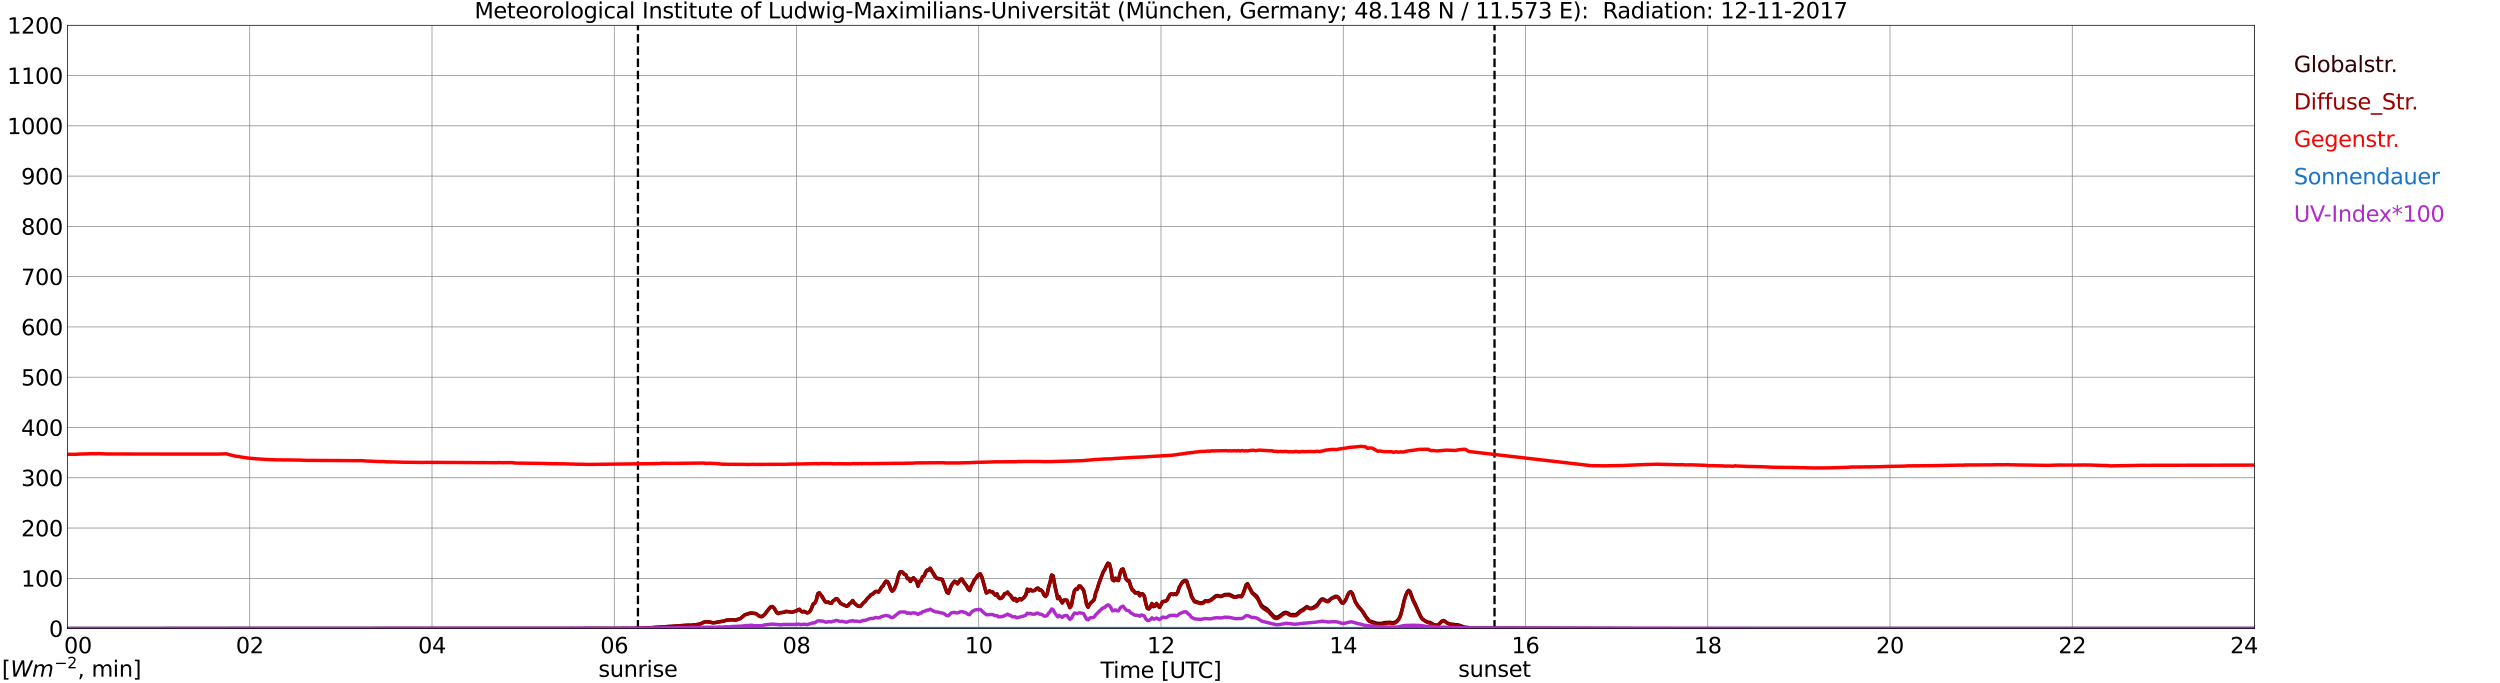 <?xml version="1.0" encoding="utf-8" standalone="no"?>
<!DOCTYPE svg PUBLIC "-//W3C//DTD SVG 1.1//EN"
  "http://www.w3.org/Graphics/SVG/1.1/DTD/svg11.dtd">
<svg xmlns:xlink="http://www.w3.org/1999/xlink" width="1085.4pt" height="296.64pt" viewBox="0 0 1085.4 296.64" xmlns="http://www.w3.org/2000/svg" version="1.1">
 <defs>
  <style type="text/css">*{stroke-linejoin: round; stroke-linecap: butt}</style>
 </defs>
 <g id="figure_1">
  <g id="patch_1">
   <path d="M 0 296.64 
L 1085.4 296.64 
L 1085.4 0 
L 0 0 
z
" style="fill: #ffffff"/>
  </g>
  <g id="axes_1">
   <g id="patch_2">
    <path d="M 29.306 272.909 
L 978.814 272.909 
L 978.814 10.976 
L 29.306 10.976 
z
" style="fill: #ffffff"/>
   </g>
   <g id="patch_3">
    <path d="M 978.814 272.909 
L 978.814 272.909 
L 978.814 10.976 
L 978.814 10.976 
z
" clip-path="url(#p8a434998a0)" style="fill: #d3d3d3; opacity: 0.25; stroke: #d3d3d3; stroke-linejoin: miter"/>
   </g>
   <g id="matplotlib.axis_1">
    <g id="xtick_1">
     <g id="line2d_1">
      <path d="M 29.306 272.909 
L 29.306 10.976 
" clip-path="url(#p8a434998a0)" style="fill: none; stroke: #808080; stroke-width: 0.3; stroke-linecap: square"/>
     </g>
     <g id="line2d_2"/>
     <g id="text_1">
      <!--    00 -->
      <g transform="translate(18.733 283.627) scale(0.095 -0.095)">
       <defs>
        <path id="DejaVuSans-20" transform="scale(0.016)"/>
        <path id="DejaVuSans-30" d="M 2034 4250 
Q 1547 4250 1301 3770 
Q 1056 3291 1056 2328 
Q 1056 1369 1301 889 
Q 1547 409 2034 409 
Q 2525 409 2770 889 
Q 3016 1369 3016 2328 
Q 3016 3291 2770 3770 
Q 2525 4250 2034 4250 
z
M 2034 4750 
Q 2819 4750 3233 4129 
Q 3647 3509 3647 2328 
Q 3647 1150 3233 529 
Q 2819 -91 2034 -91 
Q 1250 -91 836 529 
Q 422 1150 422 2328 
Q 422 3509 836 4129 
Q 1250 4750 2034 4750 
z
" transform="scale(0.016)"/>
       </defs>
       <use xlink:href="#DejaVuSans-20"/>
       <use xlink:href="#DejaVuSans-20" transform="translate(31.787 0)"/>
       <use xlink:href="#DejaVuSans-20" transform="translate(63.574 0)"/>
       <use xlink:href="#DejaVuSans-30" transform="translate(95.361 0)"/>
       <use xlink:href="#DejaVuSans-30" transform="translate(158.984 0)"/>
      </g>
     </g>
    </g>
    <g id="xtick_2">
     <g id="line2d_3">
      <path d="M 108.431 272.909 
L 108.431 10.976 
" clip-path="url(#p8a434998a0)" style="fill: none; stroke: #808080; stroke-width: 0.3; stroke-linecap: square"/>
     </g>
     <g id="line2d_4"/>
     <g id="text_2">
      <!-- 02 -->
      <g transform="translate(102.387 283.627) scale(0.095 -0.095)">
       <defs>
        <path id="DejaVuSans-32" d="M 1228 531 
L 3431 531 
L 3431 0 
L 469 0 
L 469 531 
Q 828 903 1448 1529 
Q 2069 2156 2228 2338 
Q 2531 2678 2651 2914 
Q 2772 3150 2772 3378 
Q 2772 3750 2511 3984 
Q 2250 4219 1831 4219 
Q 1534 4219 1204 4116 
Q 875 4013 500 3803 
L 500 4441 
Q 881 4594 1212 4672 
Q 1544 4750 1819 4750 
Q 2544 4750 2975 4387 
Q 3406 4025 3406 3419 
Q 3406 3131 3298 2873 
Q 3191 2616 2906 2266 
Q 2828 2175 2409 1742 
Q 1991 1309 1228 531 
z
" transform="scale(0.016)"/>
       </defs>
       <use xlink:href="#DejaVuSans-30"/>
       <use xlink:href="#DejaVuSans-32" transform="translate(63.623 0)"/>
      </g>
     </g>
    </g>
    <g id="xtick_3">
     <g id="line2d_5">
      <path d="M 187.557 272.909 
L 187.557 10.976 
" clip-path="url(#p8a434998a0)" style="fill: none; stroke: #808080; stroke-width: 0.3; stroke-linecap: square"/>
     </g>
     <g id="line2d_6"/>
     <g id="text_3">
      <!-- 04 -->
      <g transform="translate(181.513 283.627) scale(0.095 -0.095)">
       <defs>
        <path id="DejaVuSans-34" d="M 2419 4116 
L 825 1625 
L 2419 1625 
L 2419 4116 
z
M 2253 4666 
L 3047 4666 
L 3047 1625 
L 3713 1625 
L 3713 1100 
L 3047 1100 
L 3047 0 
L 2419 0 
L 2419 1100 
L 313 1100 
L 313 1709 
L 2253 4666 
z
" transform="scale(0.016)"/>
       </defs>
       <use xlink:href="#DejaVuSans-30"/>
       <use xlink:href="#DejaVuSans-34" transform="translate(63.623 0)"/>
      </g>
     </g>
    </g>
    <g id="xtick_4">
     <g id="line2d_7">
      <path d="M 266.683 272.909 
L 266.683 10.976 
" clip-path="url(#p8a434998a0)" style="fill: none; stroke: #808080; stroke-width: 0.3; stroke-linecap: square"/>
     </g>
     <g id="line2d_8"/>
     <g id="text_4">
      <!-- 06 -->
      <g transform="translate(260.638 283.627) scale(0.095 -0.095)">
       <defs>
        <path id="DejaVuSans-36" d="M 2113 2584 
Q 1688 2584 1439 2293 
Q 1191 2003 1191 1497 
Q 1191 994 1439 701 
Q 1688 409 2113 409 
Q 2538 409 2786 701 
Q 3034 994 3034 1497 
Q 3034 2003 2786 2293 
Q 2538 2584 2113 2584 
z
M 3366 4563 
L 3366 3988 
Q 3128 4100 2886 4159 
Q 2644 4219 2406 4219 
Q 1781 4219 1451 3797 
Q 1122 3375 1075 2522 
Q 1259 2794 1537 2939 
Q 1816 3084 2150 3084 
Q 2853 3084 3261 2657 
Q 3669 2231 3669 1497 
Q 3669 778 3244 343 
Q 2819 -91 2113 -91 
Q 1303 -91 875 529 
Q 447 1150 447 2328 
Q 447 3434 972 4092 
Q 1497 4750 2381 4750 
Q 2619 4750 2861 4703 
Q 3103 4656 3366 4563 
z
" transform="scale(0.016)"/>
       </defs>
       <use xlink:href="#DejaVuSans-30"/>
       <use xlink:href="#DejaVuSans-36" transform="translate(63.623 0)"/>
      </g>
     </g>
    </g>
    <g id="xtick_5">
     <g id="line2d_9">
      <path d="M 345.808 272.909 
L 345.808 10.976 
" clip-path="url(#p8a434998a0)" style="fill: none; stroke: #808080; stroke-width: 0.3; stroke-linecap: square"/>
     </g>
     <g id="line2d_10"/>
     <g id="text_5">
      <!-- 08 -->
      <g transform="translate(339.764 283.627) scale(0.095 -0.095)">
       <defs>
        <path id="DejaVuSans-38" d="M 2034 2216 
Q 1584 2216 1326 1975 
Q 1069 1734 1069 1313 
Q 1069 891 1326 650 
Q 1584 409 2034 409 
Q 2484 409 2743 651 
Q 3003 894 3003 1313 
Q 3003 1734 2745 1975 
Q 2488 2216 2034 2216 
z
M 1403 2484 
Q 997 2584 770 2862 
Q 544 3141 544 3541 
Q 544 4100 942 4425 
Q 1341 4750 2034 4750 
Q 2731 4750 3128 4425 
Q 3525 4100 3525 3541 
Q 3525 3141 3298 2862 
Q 3072 2584 2669 2484 
Q 3125 2378 3379 2068 
Q 3634 1759 3634 1313 
Q 3634 634 3220 271 
Q 2806 -91 2034 -91 
Q 1263 -91 848 271 
Q 434 634 434 1313 
Q 434 1759 690 2068 
Q 947 2378 1403 2484 
z
M 1172 3481 
Q 1172 3119 1398 2916 
Q 1625 2713 2034 2713 
Q 2441 2713 2670 2916 
Q 2900 3119 2900 3481 
Q 2900 3844 2670 4047 
Q 2441 4250 2034 4250 
Q 1625 4250 1398 4047 
Q 1172 3844 1172 3481 
z
" transform="scale(0.016)"/>
       </defs>
       <use xlink:href="#DejaVuSans-30"/>
       <use xlink:href="#DejaVuSans-38" transform="translate(63.623 0)"/>
      </g>
     </g>
    </g>
    <g id="xtick_6">
     <g id="line2d_11">
      <path d="M 424.934 272.909 
L 424.934 10.976 
" clip-path="url(#p8a434998a0)" style="fill: none; stroke: #808080; stroke-width: 0.3; stroke-linecap: square"/>
     </g>
     <g id="line2d_12"/>
     <g id="text_6">
      <!-- 10 -->
      <g transform="translate(418.89 283.627) scale(0.095 -0.095)">
       <defs>
        <path id="DejaVuSans-31" d="M 794 531 
L 1825 531 
L 1825 4091 
L 703 3866 
L 703 4441 
L 1819 4666 
L 2450 4666 
L 2450 531 
L 3481 531 
L 3481 0 
L 794 0 
L 794 531 
z
" transform="scale(0.016)"/>
       </defs>
       <use xlink:href="#DejaVuSans-31"/>
       <use xlink:href="#DejaVuSans-30" transform="translate(63.623 0)"/>
      </g>
     </g>
    </g>
    <g id="xtick_7">
     <g id="line2d_13">
      <path d="M 504.06 272.909 
L 504.06 10.976 
" clip-path="url(#p8a434998a0)" style="fill: none; stroke: #808080; stroke-width: 0.3; stroke-linecap: square"/>
     </g>
     <g id="line2d_14"/>
     <g id="text_7">
      <!-- 12 -->
      <g transform="translate(498.015 283.627) scale(0.095 -0.095)">
       <use xlink:href="#DejaVuSans-31"/>
       <use xlink:href="#DejaVuSans-32" transform="translate(63.623 0)"/>
      </g>
     </g>
    </g>
    <g id="xtick_8">
     <g id="line2d_15">
      <path d="M 583.185 272.909 
L 583.185 10.976 
" clip-path="url(#p8a434998a0)" style="fill: none; stroke: #808080; stroke-width: 0.3; stroke-linecap: square"/>
     </g>
     <g id="line2d_16"/>
     <g id="text_8">
      <!-- 14 -->
      <g transform="translate(577.141 283.627) scale(0.095 -0.095)">
       <use xlink:href="#DejaVuSans-31"/>
       <use xlink:href="#DejaVuSans-34" transform="translate(63.623 0)"/>
      </g>
     </g>
    </g>
    <g id="xtick_9">
     <g id="line2d_17">
      <path d="M 662.311 272.909 
L 662.311 10.976 
" clip-path="url(#p8a434998a0)" style="fill: none; stroke: #808080; stroke-width: 0.3; stroke-linecap: square"/>
     </g>
     <g id="line2d_18"/>
     <g id="text_9">
      <!-- 16 -->
      <g transform="translate(656.267 283.627) scale(0.095 -0.095)">
       <use xlink:href="#DejaVuSans-31"/>
       <use xlink:href="#DejaVuSans-36" transform="translate(63.623 0)"/>
      </g>
     </g>
    </g>
    <g id="xtick_10">
     <g id="line2d_19">
      <path d="M 741.437 272.909 
L 741.437 10.976 
" clip-path="url(#p8a434998a0)" style="fill: none; stroke: #808080; stroke-width: 0.3; stroke-linecap: square"/>
     </g>
     <g id="line2d_20"/>
     <g id="text_10">
      <!-- 18 -->
      <g transform="translate(735.392 283.627) scale(0.095 -0.095)">
       <use xlink:href="#DejaVuSans-31"/>
       <use xlink:href="#DejaVuSans-38" transform="translate(63.623 0)"/>
      </g>
     </g>
    </g>
    <g id="xtick_11">
     <g id="line2d_21">
      <path d="M 820.562 272.909 
L 820.562 10.976 
" clip-path="url(#p8a434998a0)" style="fill: none; stroke: #808080; stroke-width: 0.3; stroke-linecap: square"/>
     </g>
     <g id="line2d_22"/>
     <g id="text_11">
      <!-- 20 -->
      <g transform="translate(814.518 283.627) scale(0.095 -0.095)">
       <use xlink:href="#DejaVuSans-32"/>
       <use xlink:href="#DejaVuSans-30" transform="translate(63.623 0)"/>
      </g>
     </g>
    </g>
    <g id="xtick_12">
     <g id="line2d_23">
      <path d="M 899.688 272.909 
L 899.688 10.976 
" clip-path="url(#p8a434998a0)" style="fill: none; stroke: #808080; stroke-width: 0.3; stroke-linecap: square"/>
     </g>
     <g id="line2d_24"/>
     <g id="text_12">
      <!-- 22 -->
      <g transform="translate(893.644 283.627) scale(0.095 -0.095)">
       <use xlink:href="#DejaVuSans-32"/>
       <use xlink:href="#DejaVuSans-32" transform="translate(63.623 0)"/>
      </g>
     </g>
    </g>
    <g id="xtick_13">
     <g id="line2d_25">
      <path d="M 978.814 272.909 
L 978.814 10.976 
" clip-path="url(#p8a434998a0)" style="fill: none; stroke: #808080; stroke-width: 0.3; stroke-linecap: square"/>
     </g>
     <g id="line2d_26"/>
     <g id="text_13">
      <!-- 24    -->
      <g transform="translate(968.241 283.627) scale(0.095 -0.095)">
       <use xlink:href="#DejaVuSans-32"/>
       <use xlink:href="#DejaVuSans-34" transform="translate(63.623 0)"/>
       <use xlink:href="#DejaVuSans-20" transform="translate(127.246 0)"/>
       <use xlink:href="#DejaVuSans-20" transform="translate(159.033 0)"/>
       <use xlink:href="#DejaVuSans-20" transform="translate(190.82 0)"/>
      </g>
     </g>
    </g>
    <g id="text_14">
     <!-- Time [UTC] -->
     <g transform="translate(477.806 294.322) scale(0.095 -0.095)">
      <defs>
       <path id="DejaVuSans-54" d="M -19 4666 
L 3928 4666 
L 3928 4134 
L 2272 4134 
L 2272 0 
L 1638 0 
L 1638 4134 
L -19 4134 
L -19 4666 
z
" transform="scale(0.016)"/>
       <path id="DejaVuSans-69" d="M 603 3500 
L 1178 3500 
L 1178 0 
L 603 0 
L 603 3500 
z
M 603 4863 
L 1178 4863 
L 1178 4134 
L 603 4134 
L 603 4863 
z
" transform="scale(0.016)"/>
       <path id="DejaVuSans-6d" d="M 3328 2828 
Q 3544 3216 3844 3400 
Q 4144 3584 4550 3584 
Q 5097 3584 5394 3201 
Q 5691 2819 5691 2113 
L 5691 0 
L 5113 0 
L 5113 2094 
Q 5113 2597 4934 2840 
Q 4756 3084 4391 3084 
Q 3944 3084 3684 2787 
Q 3425 2491 3425 1978 
L 3425 0 
L 2847 0 
L 2847 2094 
Q 2847 2600 2669 2842 
Q 2491 3084 2119 3084 
Q 1678 3084 1418 2786 
Q 1159 2488 1159 1978 
L 1159 0 
L 581 0 
L 581 3500 
L 1159 3500 
L 1159 2956 
Q 1356 3278 1631 3431 
Q 1906 3584 2284 3584 
Q 2666 3584 2933 3390 
Q 3200 3197 3328 2828 
z
" transform="scale(0.016)"/>
       <path id="DejaVuSans-65" d="M 3597 1894 
L 3597 1613 
L 953 1613 
Q 991 1019 1311 708 
Q 1631 397 2203 397 
Q 2534 397 2845 478 
Q 3156 559 3463 722 
L 3463 178 
Q 3153 47 2828 -22 
Q 2503 -91 2169 -91 
Q 1331 -91 842 396 
Q 353 884 353 1716 
Q 353 2575 817 3079 
Q 1281 3584 2069 3584 
Q 2775 3584 3186 3129 
Q 3597 2675 3597 1894 
z
M 3022 2063 
Q 3016 2534 2758 2815 
Q 2500 3097 2075 3097 
Q 1594 3097 1305 2825 
Q 1016 2553 972 2059 
L 3022 2063 
z
" transform="scale(0.016)"/>
       <path id="DejaVuSans-5b" d="M 550 4863 
L 1875 4863 
L 1875 4416 
L 1125 4416 
L 1125 -397 
L 1875 -397 
L 1875 -844 
L 550 -844 
L 550 4863 
z
" transform="scale(0.016)"/>
       <path id="DejaVuSans-55" d="M 556 4666 
L 1191 4666 
L 1191 1831 
Q 1191 1081 1462 751 
Q 1734 422 2344 422 
Q 2950 422 3222 751 
Q 3494 1081 3494 1831 
L 3494 4666 
L 4128 4666 
L 4128 1753 
Q 4128 841 3676 375 
Q 3225 -91 2344 -91 
Q 1459 -91 1007 375 
Q 556 841 556 1753 
L 556 4666 
z
" transform="scale(0.016)"/>
       <path id="DejaVuSans-43" d="M 4122 4306 
L 4122 3641 
Q 3803 3938 3442 4084 
Q 3081 4231 2675 4231 
Q 1875 4231 1450 3742 
Q 1025 3253 1025 2328 
Q 1025 1406 1450 917 
Q 1875 428 2675 428 
Q 3081 428 3442 575 
Q 3803 722 4122 1019 
L 4122 359 
Q 3791 134 3420 21 
Q 3050 -91 2638 -91 
Q 1578 -91 968 557 
Q 359 1206 359 2328 
Q 359 3453 968 4101 
Q 1578 4750 2638 4750 
Q 3056 4750 3426 4639 
Q 3797 4528 4122 4306 
z
" transform="scale(0.016)"/>
       <path id="DejaVuSans-5d" d="M 1947 4863 
L 1947 -844 
L 622 -844 
L 622 -397 
L 1369 -397 
L 1369 4416 
L 622 4416 
L 622 4863 
L 1947 4863 
z
" transform="scale(0.016)"/>
      </defs>
      <use xlink:href="#DejaVuSans-54"/>
      <use xlink:href="#DejaVuSans-69" transform="translate(57.959 0)"/>
      <use xlink:href="#DejaVuSans-6d" transform="translate(85.742 0)"/>
      <use xlink:href="#DejaVuSans-65" transform="translate(183.154 0)"/>
      <use xlink:href="#DejaVuSans-20" transform="translate(244.678 0)"/>
      <use xlink:href="#DejaVuSans-5b" transform="translate(276.465 0)"/>
      <use xlink:href="#DejaVuSans-55" transform="translate(315.479 0)"/>
      <use xlink:href="#DejaVuSans-54" transform="translate(388.672 0)"/>
      <use xlink:href="#DejaVuSans-43" transform="translate(443.881 0)"/>
      <use xlink:href="#DejaVuSans-5d" transform="translate(513.705 0)"/>
     </g>
    </g>
   </g>
   <g id="matplotlib.axis_2">
    <g id="ytick_1">
     <g id="line2d_27">
      <path d="M 29.306 272.909 
L 978.814 272.909 
" clip-path="url(#p8a434998a0)" style="fill: none; stroke: #808080; stroke-width: 0.3; stroke-linecap: square"/>
     </g>
     <g id="line2d_28"/>
     <g id="text_15">
      <!-- 0 -->
      <g transform="translate(21.261 276.518) scale(0.095 -0.095)">
       <use xlink:href="#DejaVuSans-30"/>
      </g>
     </g>
    </g>
    <g id="ytick_2">
     <g id="line2d_29">
      <path d="M 29.306 251.081 
L 978.814 251.081 
" clip-path="url(#p8a434998a0)" style="fill: none; stroke: #808080; stroke-width: 0.3; stroke-linecap: square"/>
     </g>
     <g id="line2d_30"/>
     <g id="text_16">
      <!-- 100 -->
      <g transform="translate(9.173 254.69) scale(0.095 -0.095)">
       <use xlink:href="#DejaVuSans-31"/>
       <use xlink:href="#DejaVuSans-30" transform="translate(63.623 0)"/>
       <use xlink:href="#DejaVuSans-30" transform="translate(127.246 0)"/>
      </g>
     </g>
    </g>
    <g id="ytick_3">
     <g id="line2d_31">
      <path d="M 29.306 229.253 
L 978.814 229.253 
" clip-path="url(#p8a434998a0)" style="fill: none; stroke: #808080; stroke-width: 0.3; stroke-linecap: square"/>
     </g>
     <g id="line2d_32"/>
     <g id="text_17">
      <!-- 200 -->
      <g transform="translate(9.173 232.863) scale(0.095 -0.095)">
       <use xlink:href="#DejaVuSans-32"/>
       <use xlink:href="#DejaVuSans-30" transform="translate(63.623 0)"/>
       <use xlink:href="#DejaVuSans-30" transform="translate(127.246 0)"/>
      </g>
     </g>
    </g>
    <g id="ytick_4">
     <g id="line2d_33">
      <path d="M 29.306 207.426 
L 978.814 207.426 
" clip-path="url(#p8a434998a0)" style="fill: none; stroke: #808080; stroke-width: 0.3; stroke-linecap: square"/>
     </g>
     <g id="line2d_34"/>
     <g id="text_18">
      <!-- 300 -->
      <g transform="translate(9.173 211.035) scale(0.095 -0.095)">
       <defs>
        <path id="DejaVuSans-33" d="M 2597 2516 
Q 3050 2419 3304 2112 
Q 3559 1806 3559 1356 
Q 3559 666 3084 287 
Q 2609 -91 1734 -91 
Q 1441 -91 1130 -33 
Q 819 25 488 141 
L 488 750 
Q 750 597 1062 519 
Q 1375 441 1716 441 
Q 2309 441 2620 675 
Q 2931 909 2931 1356 
Q 2931 1769 2642 2001 
Q 2353 2234 1838 2234 
L 1294 2234 
L 1294 2753 
L 1863 2753 
Q 2328 2753 2575 2939 
Q 2822 3125 2822 3475 
Q 2822 3834 2567 4026 
Q 2313 4219 1838 4219 
Q 1578 4219 1281 4162 
Q 984 4106 628 3988 
L 628 4550 
Q 988 4650 1302 4700 
Q 1616 4750 1894 4750 
Q 2613 4750 3031 4423 
Q 3450 4097 3450 3541 
Q 3450 3153 3228 2886 
Q 3006 2619 2597 2516 
z
" transform="scale(0.016)"/>
       </defs>
       <use xlink:href="#DejaVuSans-33"/>
       <use xlink:href="#DejaVuSans-30" transform="translate(63.623 0)"/>
       <use xlink:href="#DejaVuSans-30" transform="translate(127.246 0)"/>
      </g>
     </g>
    </g>
    <g id="ytick_5">
     <g id="line2d_35">
      <path d="M 29.306 185.598 
L 978.814 185.598 
" clip-path="url(#p8a434998a0)" style="fill: none; stroke: #808080; stroke-width: 0.3; stroke-linecap: square"/>
     </g>
     <g id="line2d_36"/>
     <g id="text_19">
      <!-- 400 -->
      <g transform="translate(9.173 189.207) scale(0.095 -0.095)">
       <use xlink:href="#DejaVuSans-34"/>
       <use xlink:href="#DejaVuSans-30" transform="translate(63.623 0)"/>
       <use xlink:href="#DejaVuSans-30" transform="translate(127.246 0)"/>
      </g>
     </g>
    </g>
    <g id="ytick_6">
     <g id="line2d_37">
      <path d="M 29.306 163.77 
L 978.814 163.77 
" clip-path="url(#p8a434998a0)" style="fill: none; stroke: #808080; stroke-width: 0.3; stroke-linecap: square"/>
     </g>
     <g id="line2d_38"/>
     <g id="text_20">
      <!-- 500 -->
      <g transform="translate(9.173 167.379) scale(0.095 -0.095)">
       <defs>
        <path id="DejaVuSans-35" d="M 691 4666 
L 3169 4666 
L 3169 4134 
L 1269 4134 
L 1269 2991 
Q 1406 3038 1543 3061 
Q 1681 3084 1819 3084 
Q 2600 3084 3056 2656 
Q 3513 2228 3513 1497 
Q 3513 744 3044 326 
Q 2575 -91 1722 -91 
Q 1428 -91 1123 -41 
Q 819 9 494 109 
L 494 744 
Q 775 591 1075 516 
Q 1375 441 1709 441 
Q 2250 441 2565 725 
Q 2881 1009 2881 1497 
Q 2881 1984 2565 2268 
Q 2250 2553 1709 2553 
Q 1456 2553 1204 2497 
Q 953 2441 691 2322 
L 691 4666 
z
" transform="scale(0.016)"/>
       </defs>
       <use xlink:href="#DejaVuSans-35"/>
       <use xlink:href="#DejaVuSans-30" transform="translate(63.623 0)"/>
       <use xlink:href="#DejaVuSans-30" transform="translate(127.246 0)"/>
      </g>
     </g>
    </g>
    <g id="ytick_7">
     <g id="line2d_39">
      <path d="M 29.306 141.942 
L 978.814 141.942 
" clip-path="url(#p8a434998a0)" style="fill: none; stroke: #808080; stroke-width: 0.3; stroke-linecap: square"/>
     </g>
     <g id="line2d_40"/>
     <g id="text_21">
      <!-- 600 -->
      <g transform="translate(9.173 145.551) scale(0.095 -0.095)">
       <use xlink:href="#DejaVuSans-36"/>
       <use xlink:href="#DejaVuSans-30" transform="translate(63.623 0)"/>
       <use xlink:href="#DejaVuSans-30" transform="translate(127.246 0)"/>
      </g>
     </g>
    </g>
    <g id="ytick_8">
     <g id="line2d_41">
      <path d="M 29.306 120.114 
L 978.814 120.114 
" clip-path="url(#p8a434998a0)" style="fill: none; stroke: #808080; stroke-width: 0.3; stroke-linecap: square"/>
     </g>
     <g id="line2d_42"/>
     <g id="text_22">
      <!-- 700 -->
      <g transform="translate(9.173 123.724) scale(0.095 -0.095)">
       <defs>
        <path id="DejaVuSans-37" d="M 525 4666 
L 3525 4666 
L 3525 4397 
L 1831 0 
L 1172 0 
L 2766 4134 
L 525 4134 
L 525 4666 
z
" transform="scale(0.016)"/>
       </defs>
       <use xlink:href="#DejaVuSans-37"/>
       <use xlink:href="#DejaVuSans-30" transform="translate(63.623 0)"/>
       <use xlink:href="#DejaVuSans-30" transform="translate(127.246 0)"/>
      </g>
     </g>
    </g>
    <g id="ytick_9">
     <g id="line2d_43">
      <path d="M 29.306 98.287 
L 978.814 98.287 
" clip-path="url(#p8a434998a0)" style="fill: none; stroke: #808080; stroke-width: 0.3; stroke-linecap: square"/>
     </g>
     <g id="line2d_44"/>
     <g id="text_23">
      <!-- 800 -->
      <g transform="translate(9.173 101.896) scale(0.095 -0.095)">
       <use xlink:href="#DejaVuSans-38"/>
       <use xlink:href="#DejaVuSans-30" transform="translate(63.623 0)"/>
       <use xlink:href="#DejaVuSans-30" transform="translate(127.246 0)"/>
      </g>
     </g>
    </g>
    <g id="ytick_10">
     <g id="line2d_45">
      <path d="M 29.306 76.459 
L 978.814 76.459 
" clip-path="url(#p8a434998a0)" style="fill: none; stroke: #808080; stroke-width: 0.3; stroke-linecap: square"/>
     </g>
     <g id="line2d_46"/>
     <g id="text_24">
      <!-- 900 -->
      <g transform="translate(9.173 80.068) scale(0.095 -0.095)">
       <defs>
        <path id="DejaVuSans-39" d="M 703 97 
L 703 672 
Q 941 559 1184 500 
Q 1428 441 1663 441 
Q 2288 441 2617 861 
Q 2947 1281 2994 2138 
Q 2813 1869 2534 1725 
Q 2256 1581 1919 1581 
Q 1219 1581 811 2004 
Q 403 2428 403 3163 
Q 403 3881 828 4315 
Q 1253 4750 1959 4750 
Q 2769 4750 3195 4129 
Q 3622 3509 3622 2328 
Q 3622 1225 3098 567 
Q 2575 -91 1691 -91 
Q 1453 -91 1209 -44 
Q 966 3 703 97 
z
M 1959 2075 
Q 2384 2075 2632 2365 
Q 2881 2656 2881 3163 
Q 2881 3666 2632 3958 
Q 2384 4250 1959 4250 
Q 1534 4250 1286 3958 
Q 1038 3666 1038 3163 
Q 1038 2656 1286 2365 
Q 1534 2075 1959 2075 
z
" transform="scale(0.016)"/>
       </defs>
       <use xlink:href="#DejaVuSans-39"/>
       <use xlink:href="#DejaVuSans-30" transform="translate(63.623 0)"/>
       <use xlink:href="#DejaVuSans-30" transform="translate(127.246 0)"/>
      </g>
     </g>
    </g>
    <g id="ytick_11">
     <g id="line2d_47">
      <path d="M 29.306 54.631 
L 978.814 54.631 
" clip-path="url(#p8a434998a0)" style="fill: none; stroke: #808080; stroke-width: 0.3; stroke-linecap: square"/>
     </g>
     <g id="line2d_48"/>
     <g id="text_25">
      <!-- 1000 -->
      <g transform="translate(3.128 58.24) scale(0.095 -0.095)">
       <use xlink:href="#DejaVuSans-31"/>
       <use xlink:href="#DejaVuSans-30" transform="translate(63.623 0)"/>
       <use xlink:href="#DejaVuSans-30" transform="translate(127.246 0)"/>
       <use xlink:href="#DejaVuSans-30" transform="translate(190.869 0)"/>
      </g>
     </g>
    </g>
    <g id="ytick_12">
     <g id="line2d_49">
      <path d="M 29.306 32.803 
L 978.814 32.803 
" clip-path="url(#p8a434998a0)" style="fill: none; stroke: #808080; stroke-width: 0.3; stroke-linecap: square"/>
     </g>
     <g id="line2d_50"/>
     <g id="text_26">
      <!-- 1100 -->
      <g transform="translate(3.128 36.413) scale(0.095 -0.095)">
       <use xlink:href="#DejaVuSans-31"/>
       <use xlink:href="#DejaVuSans-31" transform="translate(63.623 0)"/>
       <use xlink:href="#DejaVuSans-30" transform="translate(127.246 0)"/>
       <use xlink:href="#DejaVuSans-30" transform="translate(190.869 0)"/>
      </g>
     </g>
    </g>
    <g id="ytick_13">
     <g id="line2d_51">
      <path d="M 29.306 10.976 
L 978.814 10.976 
" clip-path="url(#p8a434998a0)" style="fill: none; stroke: #808080; stroke-width: 0.3; stroke-linecap: square"/>
     </g>
     <g id="line2d_52"/>
     <g id="text_27">
      <!-- 1200 -->
      <g transform="translate(3.128 14.585) scale(0.095 -0.095)">
       <use xlink:href="#DejaVuSans-31"/>
       <use xlink:href="#DejaVuSans-32" transform="translate(63.623 0)"/>
       <use xlink:href="#DejaVuSans-30" transform="translate(127.246 0)"/>
       <use xlink:href="#DejaVuSans-30" transform="translate(190.869 0)"/>
      </g>
     </g>
    </g>
   </g>
   <g id="line2d_53">
    <path d="M 276.969 272.909 
L 276.969 10.976 
" clip-path="url(#p8a434998a0)" style="fill: none; stroke-dasharray: 3.7,1.6; stroke-dashoffset: 0; stroke: #000000"/>
   </g>
   <g id="line2d_54">
    <path d="M 648.86 272.909 
L 648.86 10.976 
" clip-path="url(#p8a434998a0)" style="fill: none; stroke-dasharray: 3.7,1.6; stroke-dashoffset: 0; stroke: #000000"/>
   </g>
   <g id="line2d_55">
    <path d="M 29.306 272.909 
L 269.98 272.832 
L 270.639 272.715 
L 271.298 272.891 
L 271.958 272.715 
L 272.617 272.832 
L 275.255 272.802 
L 278.552 272.773 
L 280.53 272.594 
L 287.124 272.241 
L 288.442 272.121 
L 294.377 271.765 
L 298.992 271.44 
L 300.311 271.499 
L 300.971 271.291 
L 302.289 271.263 
L 303.608 270.966 
L 304.267 270.789 
L 305.586 270.167 
L 306.246 269.96 
L 308.224 270.108 
L 309.543 270.403 
L 310.861 270.255 
L 313.499 269.753 
L 314.158 269.694 
L 315.477 269.248 
L 318.114 269.071 
L 319.433 269.22 
L 320.093 268.923 
L 321.411 268.567 
L 322.73 267.502 
L 323.39 266.908 
L 326.027 266.168 
L 327.346 266.317 
L 328.005 266.376 
L 328.665 266.732 
L 329.324 267.264 
L 329.983 267.589 
L 330.643 267.648 
L 331.302 267.295 
L 331.961 266.79 
L 333.94 264.154 
L 334.599 263.503 
L 335.258 263.296 
L 335.918 263.798 
L 336.577 264.747 
L 337.236 265.961 
L 337.896 266.345 
L 338.555 266.02 
L 340.533 265.784 
L 341.193 265.457 
L 342.512 265.577 
L 343.171 265.754 
L 343.83 265.784 
L 345.808 265.221 
L 346.468 264.747 
L 347.127 264.599 
L 347.787 265.339 
L 348.446 265.636 
L 349.105 265.398 
L 350.424 266.051 
L 351.083 265.902 
L 351.743 265.308 
L 352.402 263.977 
L 353.062 262.259 
L 353.721 261.875 
L 354.38 260.631 
L 355.04 257.758 
L 355.699 257.372 
L 357.018 259 
L 357.677 260.303 
L 358.337 261.281 
L 358.996 261.46 
L 359.655 261.34 
L 360.315 261.814 
L 360.974 261.875 
L 361.634 260.897 
L 362.293 260.572 
L 362.952 259.95 
L 363.612 260.096 
L 364.93 261.903 
L 367.568 263.237 
L 368.227 262.792 
L 368.887 261.962 
L 369.546 261.668 
L 370.206 260.69 
L 370.865 261.696 
L 372.184 262.91 
L 372.843 263.237 
L 373.502 263.296 
L 374.162 262.615 
L 374.821 261.755 
L 375.481 261.222 
L 376.799 259.594 
L 377.459 259.031 
L 378.118 258.171 
L 378.777 257.904 
L 380.096 256.75 
L 380.756 256.721 
L 381.415 256.957 
L 382.074 256.099 
L 382.734 254.945 
L 383.393 254.292 
L 384.053 253.107 
L 384.712 252.308 
L 385.371 252.543 
L 386.031 253.7 
L 386.69 255.506 
L 387.349 256.542 
L 388.009 256.04 
L 388.668 254.796 
L 389.328 252.989 
L 389.987 250.324 
L 390.646 248.427 
L 391.306 248.191 
L 391.965 248.457 
L 392.624 249.315 
L 393.284 249.553 
L 393.943 251.123 
L 394.603 251.064 
L 395.262 252.397 
L 395.921 251.36 
L 396.581 250.826 
L 397.899 252.367 
L 398.559 254.53 
L 399.218 252.543 
L 399.878 252.249 
L 400.537 250.441 
L 401.196 250.145 
L 401.856 248.488 
L 402.515 247.51 
L 403.175 247.479 
L 403.834 246.681 
L 406.471 250.856 
L 407.79 251.24 
L 409.109 251.509 
L 411.087 256.988 
L 411.746 257.551 
L 413.065 254.143 
L 414.384 252.308 
L 415.043 252.633 
L 415.703 253.404 
L 417.022 251.537 
L 417.681 251.389 
L 418.34 252.543 
L 419.659 254.292 
L 420.318 255.506 
L 420.978 256.335 
L 421.637 254.53 
L 422.297 253.434 
L 422.956 251.952 
L 424.934 249.612 
L 425.593 249.256 
L 426.253 250.5 
L 426.912 252.664 
L 427.572 255.27 
L 428.231 257.372 
L 428.89 257.136 
L 429.55 256.514 
L 430.209 256.929 
L 430.869 256.898 
L 431.528 257.728 
L 432.187 258.378 
L 432.847 257.787 
L 433.506 259.328 
L 434.165 259.86 
L 434.825 259.594 
L 435.484 258.941 
L 436.144 257.728 
L 436.803 257.638 
L 437.462 257.047 
L 438.122 257.963 
L 438.781 258.498 
L 440.1 260.423 
L 440.759 259.801 
L 441.419 260.838 
L 442.737 259.889 
L 443.397 260.275 
L 444.056 259.86 
L 444.716 259.208 
L 445.375 258.232 
L 446.034 255.833 
L 446.694 256.542 
L 447.353 255.92 
L 448.012 256.453 
L 448.672 256.453 
L 449.331 256.217 
L 449.991 255.506 
L 450.65 255.27 
L 451.309 255.979 
L 451.969 256.128 
L 452.628 256.809 
L 453.287 258.319 
L 453.947 258.854 
L 454.606 257.935 
L 455.266 254.973 
L 455.925 252.722 
L 456.584 249.702 
L 457.244 249.968 
L 457.903 253.759 
L 459.222 259.742 
L 459.881 259.061 
L 460.541 260.631 
L 461.2 261.726 
L 461.859 260.572 
L 462.519 260.511 
L 463.178 260.572 
L 464.497 263.798 
L 465.156 262.881 
L 465.816 259.415 
L 466.475 256.66 
L 467.134 255.772 
L 467.794 255.833 
L 468.453 254.53 
L 469.113 254.617 
L 470.431 256.187 
L 471.091 258.854 
L 471.75 262.407 
L 472.409 263.593 
L 473.069 262.318 
L 473.728 261.519 
L 475.047 260.334 
L 475.706 257.461 
L 476.366 255.833 
L 477.025 253.58 
L 479.003 248.281 
L 479.663 247.331 
L 480.322 245.792 
L 480.981 244.579 
L 481.641 244.784 
L 482.3 247.154 
L 482.96 251.448 
L 483.619 252.011 
L 484.278 251.005 
L 484.938 251.775 
L 485.597 251.983 
L 486.256 249.02 
L 486.916 247.272 
L 487.575 247.006 
L 488.235 248.813 
L 488.894 251.271 
L 489.553 251.952 
L 490.213 252.1 
L 490.872 254.261 
L 491.532 255.833 
L 492.191 256.424 
L 492.85 257.254 
L 493.51 257.343 
L 494.169 257.223 
L 494.828 258.557 
L 495.488 257.758 
L 496.147 257.876 
L 496.807 258.764 
L 497.466 261.844 
L 498.125 264.036 
L 498.785 264.333 
L 499.444 263.562 
L 500.103 261.993 
L 500.763 263.147 
L 501.422 263.178 
L 502.082 261.993 
L 503.4 263.621 
L 504.06 262.556 
L 504.719 261.253 
L 505.379 261.074 
L 506.038 261.015 
L 506.697 260.482 
L 508.016 258.053 
L 508.675 257.787 
L 509.335 258.112 
L 509.994 257.787 
L 510.654 258.053 
L 511.313 257.075 
L 511.972 255.003 
L 513.291 252.751 
L 513.95 252.19 
L 514.61 251.983 
L 515.269 252.277 
L 515.929 254.499 
L 516.588 256.04 
L 517.247 258.526 
L 517.907 259.889 
L 518.566 260.956 
L 519.226 261.104 
L 520.544 261.606 
L 521.204 261.755 
L 521.863 261.668 
L 522.522 261.46 
L 523.182 260.838 
L 524.501 260.897 
L 525.819 260.364 
L 527.797 258.705 
L 528.457 258.526 
L 529.776 258.854 
L 530.435 258.764 
L 531.754 258.112 
L 533.732 258.024 
L 535.71 259.031 
L 536.369 259.12 
L 537.688 258.734 
L 539.007 258.823 
L 539.666 257.758 
L 540.985 253.908 
L 541.644 253.373 
L 543.623 257.164 
L 545.601 258.823 
L 546.26 259.889 
L 546.919 261.371 
L 547.579 262.525 
L 548.238 263.265 
L 550.216 264.481 
L 552.854 267.382 
L 553.513 267.797 
L 554.173 267.976 
L 554.832 267.827 
L 557.47 266.02 
L 558.129 265.813 
L 558.788 265.992 
L 559.448 266.286 
L 560.107 266.79 
L 560.766 266.88 
L 561.426 266.79 
L 562.085 266.88 
L 562.745 266.79 
L 564.723 265.103 
L 565.382 264.806 
L 567.36 263.355 
L 568.679 264.095 
L 569.338 264.036 
L 569.998 263.798 
L 571.317 262.971 
L 571.976 262.407 
L 573.295 260.511 
L 573.954 260.009 
L 574.613 260.096 
L 575.932 260.925 
L 576.592 261.015 
L 577.91 259.86 
L 579.889 258.854 
L 580.548 258.941 
L 581.207 259.504 
L 582.526 261.668 
L 583.185 261.844 
L 583.845 261.104 
L 584.504 259.919 
L 585.164 258.232 
L 585.823 257.164 
L 586.482 256.898 
L 587.142 257.638 
L 588.46 261.281 
L 589.779 263.296 
L 591.757 265.605 
L 593.076 267.827 
L 593.736 268.508 
L 594.395 269.486 
L 597.692 270.582 
L 599.011 270.669 
L 599.67 270.7 
L 600.989 270.316 
L 603.626 270.167 
L 604.286 270.344 
L 604.945 270.316 
L 605.604 270.137 
L 606.264 269.753 
L 606.923 269.13 
L 607.582 268.211 
L 608.242 266.435 
L 608.901 263.918 
L 609.561 260.925 
L 610.22 258.734 
L 610.879 257.164 
L 611.539 256.276 
L 612.198 256.809 
L 613.517 260.452 
L 614.176 261.637 
L 616.154 266.138 
L 616.814 267.589 
L 617.473 268.626 
L 618.792 269.574 
L 619.451 269.929 
L 620.111 270.137 
L 620.77 270.196 
L 621.429 270.523 
L 622.089 271.025 
L 623.408 271.411 
L 624.067 271.35 
L 624.726 270.966 
L 626.045 269.694 
L 626.705 269.427 
L 627.364 269.753 
L 628.023 270.285 
L 629.342 270.938 
L 630.661 270.997 
L 631.98 271.232 
L 632.639 271.232 
L 633.298 271.35 
L 635.936 272.3 
L 637.255 272.387 
L 637.914 272.653 
L 712.424 272.909 
L 978.154 272.909 
L 978.154 272.909 
" clip-path="url(#p8a434998a0)" style="fill: none; stroke: #330000; stroke-width: 1.5; stroke-linecap: square"/>
   </g>
   <g id="line2d_56">
    <path d="M 29.306 272.909 
L 273.936 272.863 
L 275.255 272.778 
L 279.211 272.695 
L 282.508 272.527 
L 283.167 272.568 
L 285.805 272.274 
L 287.124 272.274 
L 289.761 272.023 
L 291.739 271.94 
L 295.036 271.645 
L 296.355 271.56 
L 298.992 271.394 
L 299.652 271.518 
L 303.608 271.014 
L 304.267 270.805 
L 305.586 270.091 
L 306.246 269.923 
L 307.564 269.923 
L 309.543 270.386 
L 310.202 270.344 
L 311.521 270.091 
L 313.499 269.757 
L 314.818 269.421 
L 315.477 269.211 
L 317.455 269.043 
L 319.433 269.211 
L 320.752 268.79 
L 321.411 268.58 
L 322.73 267.447 
L 323.39 266.86 
L 324.049 266.734 
L 325.368 266.23 
L 326.027 266.103 
L 326.686 266.147 
L 327.346 266.315 
L 328.005 266.315 
L 328.665 266.734 
L 329.324 267.321 
L 329.983 267.699 
L 330.643 267.825 
L 331.302 267.406 
L 331.961 266.775 
L 334.599 263.501 
L 335.258 263.374 
L 335.918 263.796 
L 337.236 266.02 
L 337.896 266.398 
L 338.555 266.103 
L 340.533 265.81 
L 341.193 265.433 
L 341.852 265.557 
L 342.512 265.557 
L 343.83 265.852 
L 345.149 265.391 
L 345.808 265.223 
L 346.468 264.719 
L 347.127 264.509 
L 347.787 265.391 
L 348.446 265.684 
L 349.105 265.474 
L 350.424 266.147 
L 351.083 265.893 
L 351.743 265.306 
L 352.402 263.879 
L 353.062 262.159 
L 353.721 261.864 
L 354.38 260.646 
L 355.04 257.876 
L 355.699 257.372 
L 358.337 261.36 
L 358.996 261.571 
L 359.655 261.486 
L 360.315 261.864 
L 360.974 261.949 
L 361.634 261.026 
L 362.952 259.891 
L 363.612 260.144 
L 364.93 261.991 
L 365.59 262.368 
L 366.249 262.578 
L 367.568 263.209 
L 368.227 262.955 
L 368.887 262.032 
L 369.546 261.696 
L 370.206 260.773 
L 370.865 261.822 
L 372.184 262.997 
L 372.843 263.209 
L 373.502 263.291 
L 374.821 261.781 
L 375.481 261.318 
L 376.799 259.555 
L 377.459 259.053 
L 378.118 258.212 
L 378.777 258.044 
L 380.096 256.911 
L 380.756 256.87 
L 381.415 257.121 
L 382.074 256.197 
L 382.734 254.938 
L 383.393 254.309 
L 384.053 253.133 
L 384.712 252.336 
L 385.371 252.755 
L 386.031 253.973 
L 386.69 255.861 
L 387.349 256.743 
L 388.009 256.115 
L 388.668 254.687 
L 389.328 252.882 
L 389.987 250.236 
L 390.646 248.431 
L 391.306 248.307 
L 391.965 248.641 
L 392.624 249.354 
L 393.284 249.566 
L 393.943 251.328 
L 394.603 251.203 
L 395.262 252.461 
L 395.921 251.328 
L 396.581 250.95 
L 397.899 252.336 
L 398.559 254.434 
L 399.218 252.295 
L 399.878 252.168 
L 400.537 250.321 
L 401.196 250.153 
L 401.856 248.475 
L 402.515 247.549 
L 403.175 247.508 
L 403.834 246.753 
L 405.812 250.278 
L 406.471 250.95 
L 407.131 251.286 
L 408.45 251.454 
L 409.109 251.79 
L 411.087 257.206 
L 411.746 257.54 
L 413.065 254.056 
L 414.384 252.419 
L 415.043 252.882 
L 415.703 253.51 
L 416.362 252.629 
L 417.022 251.537 
L 417.681 251.496 
L 418.34 252.755 
L 419.659 254.56 
L 420.318 255.82 
L 420.978 256.407 
L 421.637 254.477 
L 422.297 253.386 
L 422.956 251.832 
L 423.615 251.077 
L 424.275 249.985 
L 424.934 249.398 
L 425.593 249.062 
L 426.253 250.49 
L 428.231 257.498 
L 429.55 256.575 
L 430.209 256.953 
L 430.869 256.953 
L 431.528 257.835 
L 432.187 258.422 
L 432.847 257.917 
L 433.506 259.472 
L 434.165 259.891 
L 434.825 259.681 
L 435.484 259.135 
L 436.144 257.835 
L 436.803 257.752 
L 437.462 257.162 
L 438.122 258.171 
L 438.781 258.548 
L 439.44 259.849 
L 440.1 260.522 
L 440.759 259.976 
L 441.419 261.109 
L 442.737 260.144 
L 443.397 260.48 
L 444.716 259.304 
L 445.375 258.339 
L 446.034 255.82 
L 446.694 256.702 
L 447.353 255.988 
L 448.012 256.534 
L 448.672 256.534 
L 449.331 256.28 
L 449.991 255.652 
L 450.65 255.442 
L 451.309 256.28 
L 451.969 256.239 
L 452.628 256.953 
L 453.287 258.507 
L 453.947 259.009 
L 454.606 258.086 
L 455.266 254.687 
L 455.925 252.629 
L 456.584 249.649 
L 457.244 250.278 
L 457.903 254.098 
L 459.222 259.976 
L 459.881 259.177 
L 460.541 260.814 
L 461.2 261.781 
L 461.859 260.563 
L 462.519 260.522 
L 463.178 260.646 
L 464.497 263.796 
L 465.156 262.872 
L 465.816 259.177 
L 466.475 256.366 
L 467.134 255.652 
L 467.794 255.569 
L 468.453 254.351 
L 469.113 254.434 
L 470.431 256.28 
L 471.091 259.053 
L 471.75 262.495 
L 472.409 263.669 
L 473.069 262.451 
L 473.728 261.613 
L 474.388 261.109 
L 475.047 260.312 
L 475.706 257.33 
L 476.366 255.735 
L 477.025 253.469 
L 479.003 248.18 
L 479.663 247.172 
L 480.322 245.661 
L 480.981 244.487 
L 481.641 244.779 
L 482.3 247.298 
L 482.96 251.79 
L 483.619 252.21 
L 484.278 251.118 
L 484.938 251.959 
L 485.597 252.083 
L 486.256 248.894 
L 486.916 247.298 
L 487.575 247.13 
L 488.894 251.496 
L 489.553 252.251 
L 490.213 252.461 
L 490.872 254.728 
L 491.532 256.197 
L 492.191 256.743 
L 492.85 257.498 
L 494.169 257.498 
L 494.828 258.716 
L 495.488 257.752 
L 496.147 257.961 
L 496.807 258.799 
L 497.466 262.032 
L 498.125 264.173 
L 498.785 264.424 
L 499.444 263.669 
L 500.103 262.159 
L 500.763 263.418 
L 501.422 263.209 
L 502.082 262.032 
L 503.4 263.711 
L 504.06 262.578 
L 504.719 261.192 
L 505.379 261.15 
L 506.038 260.982 
L 506.697 260.522 
L 507.357 259.177 
L 508.016 258.086 
L 508.675 257.835 
L 509.335 258.171 
L 509.994 257.835 
L 510.654 258.212 
L 511.313 257.162 
L 511.972 255.106 
L 512.632 253.932 
L 513.291 253.006 
L 513.95 252.461 
L 514.61 252.251 
L 515.269 252.755 
L 515.929 254.979 
L 516.588 256.492 
L 517.247 259.009 
L 518.566 261.318 
L 521.204 262.032 
L 521.863 262.032 
L 522.522 261.781 
L 523.182 261.15 
L 524.501 261.192 
L 525.819 260.646 
L 527.797 258.967 
L 528.457 258.799 
L 529.776 259.009 
L 530.435 258.967 
L 531.754 258.38 
L 533.073 258.339 
L 533.732 258.422 
L 535.71 259.345 
L 537.029 259.262 
L 537.688 258.926 
L 538.348 259.094 
L 539.007 259.135 
L 539.666 258.003 
L 540.985 254.224 
L 541.644 253.888 
L 543.623 257.498 
L 544.941 258.799 
L 545.601 259.513 
L 546.26 260.48 
L 547.579 263.25 
L 548.238 263.92 
L 550.876 265.725 
L 551.535 266.566 
L 552.195 267.194 
L 552.854 267.993 
L 553.513 268.412 
L 554.173 268.539 
L 554.832 268.371 
L 555.491 267.952 
L 556.81 266.902 
L 558.129 266.188 
L 558.788 266.356 
L 560.107 267.194 
L 560.766 267.321 
L 562.085 267.321 
L 562.745 267.194 
L 564.723 265.557 
L 566.042 264.846 
L 566.701 264.173 
L 567.36 263.711 
L 568.679 264.341 
L 569.998 264.173 
L 571.317 263.46 
L 571.976 262.872 
L 573.295 260.899 
L 573.954 260.395 
L 574.613 260.48 
L 575.932 261.192 
L 576.592 261.235 
L 577.91 260.017 
L 579.229 259.43 
L 579.889 259.135 
L 580.548 259.221 
L 581.207 259.681 
L 582.526 261.781 
L 583.185 261.864 
L 583.845 261.026 
L 584.504 259.934 
L 585.164 258.297 
L 585.823 257.247 
L 586.482 256.994 
L 587.142 257.793 
L 588.46 261.445 
L 589.779 263.501 
L 591.098 264.887 
L 593.736 268.999 
L 594.395 269.713 
L 595.054 270.049 
L 595.714 270.217 
L 596.373 270.595 
L 597.692 271.014 
L 598.351 271.226 
L 599.011 271.267 
L 599.67 271.141 
L 600.329 270.89 
L 602.307 270.554 
L 603.626 270.512 
L 604.286 270.763 
L 604.945 270.763 
L 605.604 270.512 
L 606.264 270.091 
L 606.923 269.462 
L 607.582 268.454 
L 608.242 266.692 
L 608.901 264.088 
L 609.561 261.026 
L 610.22 258.843 
L 610.879 257.33 
L 611.539 256.492 
L 612.198 257.162 
L 613.517 260.858 
L 614.836 263.501 
L 616.814 267.825 
L 617.473 268.79 
L 619.451 270.091 
L 623.408 271.56 
L 624.067 271.477 
L 624.726 271.014 
L 626.045 269.63 
L 626.705 269.377 
L 627.364 269.757 
L 628.683 270.763 
L 630.001 271.141 
L 632.639 271.603 
L 633.298 271.603 
L 635.936 272.527 
L 637.255 272.904 
L 637.914 272.909 
L 978.154 272.909 
L 978.154 272.909 
" clip-path="url(#p8a434998a0)" style="fill: none; stroke: #990000; stroke-width: 1.5; stroke-linecap: square"/>
   </g>
   <g id="line2d_57">
    <path d="M 29.306 197.234 
L 32.603 197.254 
L 33.921 197.162 
L 35.24 197.114 
L 37.218 197.066 
L 39.856 196.957 
L 41.834 197.003 
L 42.493 196.915 
L 46.45 197.099 
L 54.362 197.092 
L 55.681 197.103 
L 57.659 197.123 
L 59.637 197.123 
L 94.584 197.136 
L 97.881 197.036 
L 98.541 197.097 
L 100.519 197.642 
L 102.497 198.107 
L 103.816 198.208 
L 104.475 198.408 
L 107.772 198.869 
L 110.41 199.135 
L 113.047 199.308 
L 114.366 199.395 
L 117.003 199.528 
L 120.3 199.655 
L 125.575 199.694 
L 130.191 199.76 
L 132.829 199.871 
L 151.291 199.976 
L 152.61 199.995 
L 153.929 200.011 
L 157.226 199.984 
L 159.204 200.179 
L 161.182 200.218 
L 162.501 200.294 
L 165.138 200.404 
L 166.457 200.375 
L 167.776 200.504 
L 171.732 200.58 
L 174.37 200.674 
L 183.601 200.777 
L 185.579 200.74 
L 215.91 200.875 
L 216.57 200.805 
L 217.889 200.871 
L 222.504 200.847 
L 223.823 201.052 
L 235.033 201.192 
L 236.351 201.207 
L 237.67 201.274 
L 240.308 201.333 
L 242.286 201.346 
L 245.583 201.379 
L 246.901 201.44 
L 248.22 201.475 
L 248.88 201.447 
L 250.198 201.545 
L 252.176 201.556 
L 255.473 201.639 
L 286.464 201.259 
L 287.124 201.161 
L 288.442 201.139 
L 291.739 201.178 
L 293.058 201.172 
L 305.586 201.03 
L 306.246 201.168 
L 308.224 201.133 
L 309.543 201.189 
L 310.861 201.253 
L 314.158 201.582 
L 314.818 201.517 
L 316.136 201.591 
L 317.455 201.576 
L 320.093 201.608 
L 321.411 201.578 
L 325.368 201.663 
L 326.686 201.584 
L 328.005 201.635 
L 338.555 201.576 
L 340.533 201.608 
L 342.512 201.525 
L 353.062 201.32 
L 354.38 201.281 
L 355.04 201.368 
L 357.018 201.257 
L 358.996 201.274 
L 360.974 201.257 
L 361.634 201.377 
L 364.271 201.331 
L 366.249 201.351 
L 367.568 201.353 
L 369.546 201.388 
L 370.206 201.283 
L 372.843 201.318 
L 373.502 201.274 
L 374.162 201.344 
L 374.821 201.25 
L 377.459 201.292 
L 380.096 201.253 
L 389.987 201.146 
L 391.965 201.157 
L 395.262 201.067 
L 395.921 201.122 
L 397.24 200.975 
L 409.768 200.89 
L 410.428 200.993 
L 414.384 200.984 
L 415.703 200.997 
L 419.659 200.884 
L 420.318 200.916 
L 421.637 200.827 
L 424.275 200.724 
L 426.912 200.665 
L 429.55 200.598 
L 432.187 200.491 
L 440.759 200.462 
L 442.078 200.39 
L 446.694 200.336 
L 451.309 200.36 
L 453.287 200.421 
L 455.925 200.414 
L 469.772 200.013 
L 473.069 199.738 
L 475.047 199.544 
L 479.663 199.264 
L 482.3 199.214 
L 483.619 199.083 
L 485.597 198.963 
L 494.169 198.481 
L 496.807 198.38 
L 498.125 198.278 
L 508.675 197.662 
L 511.313 197.337 
L 511.972 197.177 
L 512.632 197.151 
L 513.95 196.922 
L 514.61 196.909 
L 515.269 196.684 
L 516.588 196.621 
L 517.247 196.459 
L 517.907 196.501 
L 518.566 196.28 
L 519.226 196.289 
L 521.204 196.007 
L 523.182 195.955 
L 524.501 195.831 
L 525.16 195.916 
L 525.819 195.769 
L 532.413 195.647 
L 533.073 195.745 
L 533.732 195.678 
L 534.391 195.761 
L 536.369 195.645 
L 537.029 195.774 
L 537.688 195.588 
L 538.348 195.85 
L 539.007 195.623 
L 539.666 195.647 
L 540.326 195.8 
L 540.985 195.682 
L 541.644 195.789 
L 542.963 195.542 
L 544.282 195.462 
L 544.941 195.669 
L 546.919 195.414 
L 551.535 195.732 
L 552.195 195.649 
L 552.854 195.929 
L 554.173 195.957 
L 554.832 196.088 
L 556.151 195.948 
L 556.81 196.099 
L 557.47 195.979 
L 558.788 196.023 
L 559.448 196.208 
L 560.107 196.117 
L 561.426 196.191 
L 562.745 195.955 
L 563.404 196.175 
L 564.063 196.184 
L 565.382 196.034 
L 566.701 196.101 
L 568.02 196.012 
L 570.657 196.077 
L 571.976 195.92 
L 572.635 196.062 
L 573.295 195.997 
L 573.954 195.8 
L 574.613 195.721 
L 575.273 195.47 
L 576.592 195.294 
L 578.57 195.121 
L 580.548 195.167 
L 581.207 194.953 
L 584.504 194.503 
L 585.823 194.25 
L 588.46 194.028 
L 591.098 193.772 
L 591.757 193.936 
L 592.417 193.855 
L 593.076 194.146 
L 593.736 194.652 
L 594.395 194.523 
L 595.714 194.517 
L 598.351 195.977 
L 599.011 195.8 
L 600.989 196.088 
L 604.286 196.13 
L 604.945 196.381 
L 606.264 196.117 
L 606.923 196.293 
L 607.582 196.291 
L 608.242 196.149 
L 608.901 196.313 
L 611.539 195.732 
L 614.836 195.326 
L 616.154 195.099 
L 620.111 195.038 
L 620.77 195.449 
L 621.429 195.665 
L 622.089 195.599 
L 624.067 195.776 
L 628.023 195.418 
L 631.32 195.549 
L 631.98 195.569 
L 632.639 195.377 
L 634.617 195.152 
L 635.936 195.03 
L 636.595 195.283 
L 637.255 195.759 
L 637.914 196.04 
L 690.664 202.156 
L 691.983 202.182 
L 696.599 202.239 
L 704.511 202.102 
L 709.127 201.886 
L 710.446 201.84 
L 713.083 201.72 
L 714.402 201.68 
L 717.699 201.604 
L 719.018 201.545 
L 725.612 201.68 
L 728.249 201.766 
L 730.887 201.724 
L 731.546 201.851 
L 734.184 201.809 
L 740.777 202.028 
L 741.437 202.189 
L 742.756 202.156 
L 748.031 202.272 
L 748.69 202.364 
L 750.668 202.348 
L 752.646 202.418 
L 753.306 202.198 
L 753.965 202.322 
L 755.943 202.392 
L 758.581 202.495 
L 763.856 202.606 
L 765.174 202.632 
L 769.79 202.866 
L 777.043 202.951 
L 780.34 202.984 
L 781.659 203.045 
L 782.978 203.034 
L 785.615 203.125 
L 788.253 203.165 
L 792.868 203.152 
L 794.187 203.13 
L 797.484 203.036 
L 802.1 202.89 
L 804.078 202.737 
L 806.715 202.763 
L 810.672 202.674 
L 811.331 202.733 
L 811.99 202.654 
L 813.309 202.671 
L 815.947 202.626 
L 819.244 202.506 
L 820.562 202.486 
L 822.541 202.444 
L 826.497 202.368 
L 828.475 202.259 
L 833.75 202.215 
L 835.728 202.191 
L 837.706 202.178 
L 839.025 202.167 
L 851.553 201.925 
L 852.213 201.982 
L 852.872 201.877 
L 854.191 201.866 
L 864.082 201.825 
L 867.378 201.746 
L 870.016 201.783 
L 871.994 201.713 
L 872.653 201.801 
L 873.972 201.798 
L 875.291 201.838 
L 889.138 202.045 
L 893.754 201.89 
L 895.732 201.903 
L 897.71 201.901 
L 902.985 201.894 
L 904.963 201.859 
L 908.26 201.918 
L 909.579 201.977 
L 915.513 202.148 
L 916.173 202.261 
L 928.701 202.043 
L 930.02 202.01 
L 932.657 202.049 
L 933.976 202.014 
L 978.154 201.925 
L 978.154 201.925 
" clip-path="url(#p8a434998a0)" style="fill: none; stroke: #ff0000; stroke-width: 1.5; stroke-linecap: square"/>
   </g>
   <g id="line2d_58">
    <path d="M 29.306 272.909 
L 978.154 272.909 
L 978.154 272.909 
" clip-path="url(#p8a434998a0)" style="fill: none; stroke: #1773cc; stroke-width: 1.5; stroke-linecap: square"/>
   </g>
   <g id="line2d_59">
    <path d="M 29.306 272.909 
L 246.901 272.843 
L 248.22 272.756 
L 249.539 272.843 
L 250.198 272.865 
L 250.858 272.734 
L 252.836 272.865 
L 253.495 272.734 
L 255.473 272.865 
L 256.792 272.756 
L 258.111 272.843 
L 258.77 272.865 
L 259.43 272.734 
L 260.748 272.843 
L 269.98 272.843 
L 270.639 272.712 
L 272.617 272.821 
L 273.936 272.712 
L 274.595 272.821 
L 279.87 272.712 
L 281.189 272.756 
L 282.508 272.647 
L 283.827 272.712 
L 284.486 272.712 
L 285.145 272.581 
L 287.124 272.669 
L 287.783 272.538 
L 293.058 272.647 
L 293.717 272.516 
L 298.992 272.516 
L 300.311 272.363 
L 301.63 272.429 
L 307.564 272.319 
L 310.861 272.319 
L 311.521 272.319 
L 312.18 272.188 
L 313.499 272.276 
L 314.158 272.254 
L 314.818 272.101 
L 316.796 272.188 
L 317.455 272.036 
L 322.071 271.817 
L 324.049 271.577 
L 325.368 271.555 
L 326.027 271.425 
L 327.346 271.621 
L 330.643 271.686 
L 331.961 271.315 
L 333.28 271.163 
L 335.258 270.944 
L 339.215 271.272 
L 339.874 271.119 
L 345.149 271.119 
L 345.808 270.966 
L 347.127 271.032 
L 347.787 271.206 
L 348.446 271.053 
L 349.105 271.032 
L 350.424 271.184 
L 353.062 270.42 
L 353.721 270.42 
L 355.04 269.569 
L 355.699 269.525 
L 356.359 269.635 
L 357.018 269.591 
L 358.337 270.071 
L 358.996 270.093 
L 359.655 269.897 
L 360.974 270.006 
L 361.634 269.722 
L 362.293 269.635 
L 362.952 269.329 
L 363.612 269.46 
L 364.93 269.875 
L 365.59 269.744 
L 366.909 270.028 
L 367.568 270.137 
L 368.887 269.635 
L 369.546 269.678 
L 370.206 269.438 
L 370.865 269.722 
L 371.524 269.656 
L 373.502 269.897 
L 374.162 269.547 
L 374.821 269.351 
L 375.481 269.395 
L 377.459 268.631 
L 378.118 268.5 
L 378.777 268.521 
L 379.437 268.39 
L 380.096 268.085 
L 381.415 268.281 
L 382.074 268.041 
L 382.734 267.648 
L 384.712 267.234 
L 386.031 267.474 
L 386.69 267.976 
L 387.349 268.172 
L 388.009 267.867 
L 389.328 266.753 
L 390.646 265.727 
L 392.624 265.706 
L 393.284 265.793 
L 393.943 266.317 
L 394.603 266.055 
L 395.262 266.36 
L 395.921 266.142 
L 396.581 266.055 
L 397.899 266.317 
L 398.559 266.797 
L 399.218 266.251 
L 399.878 266.23 
L 400.537 265.575 
L 401.196 265.487 
L 402.515 264.876 
L 403.175 264.854 
L 403.834 264.483 
L 405.153 265.247 
L 406.471 265.727 
L 407.131 265.706 
L 407.79 265.924 
L 409.109 266.142 
L 409.768 266.382 
L 411.087 267.299 
L 411.746 267.299 
L 413.065 266.055 
L 414.384 265.837 
L 415.043 266.077 
L 415.703 266.12 
L 417.022 265.596 
L 417.681 265.509 
L 418.34 265.815 
L 419 265.837 
L 420.318 266.775 
L 420.978 266.884 
L 421.637 265.902 
L 422.297 265.335 
L 422.956 264.963 
L 423.615 264.745 
L 425.593 264.592 
L 426.253 265.138 
L 426.912 265.837 
L 428.231 266.906 
L 430.869 266.775 
L 432.187 267.365 
L 432.847 267.277 
L 433.506 267.823 
L 435.484 267.648 
L 436.144 267.19 
L 436.803 267.059 
L 437.462 266.601 
L 438.122 267.059 
L 438.781 267.19 
L 439.44 267.779 
L 440.1 267.823 
L 440.759 267.736 
L 441.419 268.238 
L 444.716 267.386 
L 445.375 267.059 
L 446.034 266.208 
L 446.694 266.491 
L 447.353 266.273 
L 448.012 266.644 
L 449.331 266.622 
L 449.991 266.23 
L 450.65 266.186 
L 451.309 266.622 
L 451.969 266.688 
L 452.628 266.972 
L 453.287 267.43 
L 453.947 267.517 
L 454.606 267.255 
L 455.266 266.208 
L 455.925 265.509 
L 456.584 264.396 
L 457.244 264.702 
L 457.903 266.033 
L 459.222 267.845 
L 459.881 267.19 
L 460.541 267.714 
L 461.2 268.019 
L 461.859 267.365 
L 463.178 267.212 
L 464.497 268.892 
L 465.156 268.478 
L 465.816 267.146 
L 466.475 266.164 
L 467.794 266.382 
L 468.453 266.055 
L 469.772 266.208 
L 470.431 266.404 
L 471.75 268.827 
L 472.409 269.111 
L 473.069 268.412 
L 473.728 268.107 
L 474.388 268.194 
L 475.047 267.91 
L 475.706 266.95 
L 478.344 264.33 
L 479.003 263.894 
L 479.663 263.676 
L 480.322 262.999 
L 480.981 262.606 
L 481.641 262.868 
L 482.3 263.785 
L 482.96 265.204 
L 483.619 265.094 
L 484.278 264.767 
L 484.938 265.182 
L 485.597 265.225 
L 486.256 264.025 
L 486.916 263.436 
L 487.575 263.152 
L 488.894 264.833 
L 490.213 265.204 
L 490.872 266.055 
L 492.191 266.775 
L 492.85 267.146 
L 493.51 267.103 
L 494.169 267.19 
L 494.828 267.561 
L 495.488 267.015 
L 496.147 267.124 
L 496.807 267.474 
L 497.466 268.718 
L 498.125 269.395 
L 498.785 269.351 
L 499.444 268.98 
L 500.103 268.216 
L 500.763 268.762 
L 501.422 268.74 
L 502.082 268.325 
L 503.4 269.023 
L 504.719 267.91 
L 506.038 268.15 
L 506.697 267.976 
L 507.357 267.474 
L 508.016 267.19 
L 509.994 267.124 
L 510.654 267.408 
L 511.313 267.168 
L 511.972 266.557 
L 513.291 265.902 
L 514.61 265.575 
L 515.269 265.837 
L 515.929 266.557 
L 516.588 267.081 
L 517.247 267.976 
L 518.566 268.652 
L 521.204 268.936 
L 523.182 268.543 
L 525.16 268.696 
L 525.819 268.652 
L 527.138 268.303 
L 528.457 268.194 
L 529.776 268.303 
L 531.094 268.15 
L 531.754 267.932 
L 533.732 268.041 
L 536.369 268.609 
L 538.348 268.521 
L 539.007 268.565 
L 539.666 268.303 
L 540.985 267.299 
L 541.644 267.234 
L 542.963 267.867 
L 543.623 268.085 
L 544.282 268.041 
L 545.601 268.347 
L 546.26 268.674 
L 547.579 269.569 
L 548.898 269.962 
L 554.173 271.25 
L 555.491 271.141 
L 557.47 270.792 
L 558.129 270.617 
L 559.448 270.704 
L 562.085 271.032 
L 563.404 270.922 
L 565.382 270.639 
L 570.657 270.18 
L 572.635 269.918 
L 573.954 269.7 
L 575.273 269.853 
L 576.592 270.049 
L 578.57 269.94 
L 579.889 269.918 
L 581.207 270.159 
L 582.526 270.617 
L 583.845 270.595 
L 585.164 270.246 
L 586.482 269.984 
L 587.142 270.049 
L 589.779 270.813 
L 591.098 271.053 
L 592.417 271.468 
L 594.395 271.73 
L 595.714 271.796 
L 599.011 272.145 
L 605.604 272.298 
L 606.923 272.21 
L 608.901 271.73 
L 610.22 271.555 
L 613.517 271.446 
L 616.814 271.555 
L 619.451 271.992 
L 620.111 272.058 
L 620.77 271.927 
L 622.089 272.058 
L 624.067 272.298 
L 627.364 272.276 
L 630.001 272.429 
L 633.958 272.494 
L 636.595 272.647 
L 637.914 272.691 
L 768.471 272.909 
L 978.154 272.909 
L 978.154 272.909 
" clip-path="url(#p8a434998a0)" style="fill: none; stroke: #b02bcc; stroke-width: 1.5; stroke-linecap: square"/>
   </g>
   <g id="patch_4">
    <path d="M 29.306 272.909 
L 29.306 10.976 
" style="fill: none; stroke: #000000; stroke-width: 0.3; stroke-linejoin: miter; stroke-linecap: square"/>
   </g>
   <g id="patch_5">
    <path d="M 978.814 272.909 
L 978.814 10.976 
" style="fill: none; stroke: #000000; stroke-width: 0.3; stroke-linejoin: miter; stroke-linecap: square"/>
   </g>
   <g id="patch_6">
    <path d="M 29.306 272.909 
L 978.814 272.909 
" style="fill: none; stroke: #000000; stroke-width: 0.3; stroke-linejoin: miter; stroke-linecap: square"/>
   </g>
   <g id="patch_7">
    <path d="M 29.306 10.976 
L 978.814 10.976 
" style="fill: none; stroke: #000000; stroke-width: 0.3; stroke-linejoin: miter; stroke-linecap: square"/>
   </g>
   <g id="text_28">
    <!-- sunrise -->
    <g transform="translate(259.805 293.863) scale(0.095 -0.095)">
     <defs>
      <path id="DejaVuSans-73" d="M 2834 3397 
L 2834 2853 
Q 2591 2978 2328 3040 
Q 2066 3103 1784 3103 
Q 1356 3103 1142 2972 
Q 928 2841 928 2578 
Q 928 2378 1081 2264 
Q 1234 2150 1697 2047 
L 1894 2003 
Q 2506 1872 2764 1633 
Q 3022 1394 3022 966 
Q 3022 478 2636 193 
Q 2250 -91 1575 -91 
Q 1294 -91 989 -36 
Q 684 19 347 128 
L 347 722 
Q 666 556 975 473 
Q 1284 391 1588 391 
Q 1994 391 2212 530 
Q 2431 669 2431 922 
Q 2431 1156 2273 1281 
Q 2116 1406 1581 1522 
L 1381 1569 
Q 847 1681 609 1914 
Q 372 2147 372 2553 
Q 372 3047 722 3315 
Q 1072 3584 1716 3584 
Q 2034 3584 2315 3537 
Q 2597 3491 2834 3397 
z
" transform="scale(0.016)"/>
      <path id="DejaVuSans-75" d="M 544 1381 
L 544 3500 
L 1119 3500 
L 1119 1403 
Q 1119 906 1312 657 
Q 1506 409 1894 409 
Q 2359 409 2629 706 
Q 2900 1003 2900 1516 
L 2900 3500 
L 3475 3500 
L 3475 0 
L 2900 0 
L 2900 538 
Q 2691 219 2414 64 
Q 2138 -91 1772 -91 
Q 1169 -91 856 284 
Q 544 659 544 1381 
z
M 1991 3584 
L 1991 3584 
z
" transform="scale(0.016)"/>
      <path id="DejaVuSans-6e" d="M 3513 2113 
L 3513 0 
L 2938 0 
L 2938 2094 
Q 2938 2591 2744 2837 
Q 2550 3084 2163 3084 
Q 1697 3084 1428 2787 
Q 1159 2491 1159 1978 
L 1159 0 
L 581 0 
L 581 3500 
L 1159 3500 
L 1159 2956 
Q 1366 3272 1645 3428 
Q 1925 3584 2291 3584 
Q 2894 3584 3203 3211 
Q 3513 2838 3513 2113 
z
" transform="scale(0.016)"/>
      <path id="DejaVuSans-72" d="M 2631 2963 
Q 2534 3019 2420 3045 
Q 2306 3072 2169 3072 
Q 1681 3072 1420 2755 
Q 1159 2438 1159 1844 
L 1159 0 
L 581 0 
L 581 3500 
L 1159 3500 
L 1159 2956 
Q 1341 3275 1631 3429 
Q 1922 3584 2338 3584 
Q 2397 3584 2469 3576 
Q 2541 3569 2628 3553 
L 2631 2963 
z
" transform="scale(0.016)"/>
     </defs>
     <use xlink:href="#DejaVuSans-73"/>
     <use xlink:href="#DejaVuSans-75" transform="translate(52.1 0)"/>
     <use xlink:href="#DejaVuSans-6e" transform="translate(115.479 0)"/>
     <use xlink:href="#DejaVuSans-72" transform="translate(178.857 0)"/>
     <use xlink:href="#DejaVuSans-69" transform="translate(219.971 0)"/>
     <use xlink:href="#DejaVuSans-73" transform="translate(247.754 0)"/>
     <use xlink:href="#DejaVuSans-65" transform="translate(299.854 0)"/>
    </g>
   </g>
   <g id="text_29">
    <!-- sunset -->
    <g transform="translate(633.105 293.863) scale(0.095 -0.095)">
     <defs>
      <path id="DejaVuSans-74" d="M 1172 4494 
L 1172 3500 
L 2356 3500 
L 2356 3053 
L 1172 3053 
L 1172 1153 
Q 1172 725 1289 603 
Q 1406 481 1766 481 
L 2356 481 
L 2356 0 
L 1766 0 
Q 1100 0 847 248 
Q 594 497 594 1153 
L 594 3053 
L 172 3053 
L 172 3500 
L 594 3500 
L 594 4494 
L 1172 4494 
z
" transform="scale(0.016)"/>
     </defs>
     <use xlink:href="#DejaVuSans-73"/>
     <use xlink:href="#DejaVuSans-75" transform="translate(52.1 0)"/>
     <use xlink:href="#DejaVuSans-6e" transform="translate(115.479 0)"/>
     <use xlink:href="#DejaVuSans-73" transform="translate(178.857 0)"/>
     <use xlink:href="#DejaVuSans-65" transform="translate(230.957 0)"/>
     <use xlink:href="#DejaVuSans-74" transform="translate(292.48 0)"/>
    </g>
   </g>
   <g id="text_30">
    <!-- [$Wm^{-2}$, min] -->
    <g transform="translate(0.821 293.863) scale(0.095 -0.095)">
     <defs>
      <path id="DejaVuSans-Oblique-57" d="M 616 4666 
L 1228 4666 
L 1453 697 
L 3213 4666 
L 3916 4666 
L 4147 697 
L 5888 4666 
L 6528 4666 
L 4453 0 
L 3659 0 
L 3444 3891 
L 1697 0 
L 903 0 
L 616 4666 
z
" transform="scale(0.016)"/>
      <path id="DejaVuSans-Oblique-6d" d="M 5747 2113 
L 5338 0 
L 4763 0 
L 5166 2094 
Q 5191 2228 5203 2325 
Q 5216 2422 5216 2491 
Q 5216 2772 5059 2928 
Q 4903 3084 4622 3084 
Q 4203 3084 3875 2770 
Q 3547 2456 3450 1953 
L 3066 0 
L 2491 0 
L 2900 2094 
Q 2925 2209 2937 2307 
Q 2950 2406 2950 2484 
Q 2950 2769 2794 2926 
Q 2638 3084 2363 3084 
Q 1938 3084 1609 2770 
Q 1281 2456 1184 1953 
L 800 0 
L 225 0 
L 909 3500 
L 1484 3500 
L 1375 2956 
Q 1609 3263 1923 3423 
Q 2238 3584 2597 3584 
Q 2978 3584 3223 3384 
Q 3469 3184 3519 2828 
Q 3781 3197 4126 3390 
Q 4472 3584 4856 3584 
Q 5306 3584 5551 3325 
Q 5797 3066 5797 2591 
Q 5797 2488 5784 2364 
Q 5772 2241 5747 2113 
z
" transform="scale(0.016)"/>
      <path id="DejaVuSans-2212" d="M 678 2272 
L 4684 2272 
L 4684 1741 
L 678 1741 
L 678 2272 
z
" transform="scale(0.016)"/>
      <path id="DejaVuSans-2c" d="M 750 794 
L 1409 794 
L 1409 256 
L 897 -744 
L 494 -744 
L 750 256 
L 750 794 
z
" transform="scale(0.016)"/>
     </defs>
     <use xlink:href="#DejaVuSans-5b" transform="translate(0 0.766)"/>
     <use xlink:href="#DejaVuSans-Oblique-57" transform="translate(39.014 0.766)"/>
     <use xlink:href="#DejaVuSans-Oblique-6d" transform="translate(137.891 0.766)"/>
     <use xlink:href="#DejaVuSans-2212" transform="translate(239.953 39.047) scale(0.7)"/>
     <use xlink:href="#DejaVuSans-32" transform="translate(298.605 39.047) scale(0.7)"/>
     <use xlink:href="#DejaVuSans-2c" transform="translate(345.875 0.766)"/>
     <use xlink:href="#DejaVuSans-20" transform="translate(377.663 0.766)"/>
     <use xlink:href="#DejaVuSans-6d" transform="translate(409.45 0.766)"/>
     <use xlink:href="#DejaVuSans-69" transform="translate(506.862 0.766)"/>
     <use xlink:href="#DejaVuSans-6e" transform="translate(534.645 0.766)"/>
     <use xlink:href="#DejaVuSans-5d" transform="translate(598.024 0.766)"/>
    </g>
   </g>
   <g id="text_31">
    <!-- Globalstr. -->
    <g style="fill: #330000" transform="translate(995.905 31.291) scale(0.095 -0.095)">
     <defs>
      <path id="DejaVuSans-47" d="M 3809 666 
L 3809 1919 
L 2778 1919 
L 2778 2438 
L 4434 2438 
L 4434 434 
Q 4069 175 3628 42 
Q 3188 -91 2688 -91 
Q 1594 -91 976 548 
Q 359 1188 359 2328 
Q 359 3472 976 4111 
Q 1594 4750 2688 4750 
Q 3144 4750 3555 4637 
Q 3966 4525 4313 4306 
L 4313 3634 
Q 3963 3931 3569 4081 
Q 3175 4231 2741 4231 
Q 1884 4231 1454 3753 
Q 1025 3275 1025 2328 
Q 1025 1384 1454 906 
Q 1884 428 2741 428 
Q 3075 428 3337 486 
Q 3600 544 3809 666 
z
" transform="scale(0.016)"/>
      <path id="DejaVuSans-6c" d="M 603 4863 
L 1178 4863 
L 1178 0 
L 603 0 
L 603 4863 
z
" transform="scale(0.016)"/>
      <path id="DejaVuSans-6f" d="M 1959 3097 
Q 1497 3097 1228 2736 
Q 959 2375 959 1747 
Q 959 1119 1226 758 
Q 1494 397 1959 397 
Q 2419 397 2687 759 
Q 2956 1122 2956 1747 
Q 2956 2369 2687 2733 
Q 2419 3097 1959 3097 
z
M 1959 3584 
Q 2709 3584 3137 3096 
Q 3566 2609 3566 1747 
Q 3566 888 3137 398 
Q 2709 -91 1959 -91 
Q 1206 -91 779 398 
Q 353 888 353 1747 
Q 353 2609 779 3096 
Q 1206 3584 1959 3584 
z
" transform="scale(0.016)"/>
      <path id="DejaVuSans-62" d="M 3116 1747 
Q 3116 2381 2855 2742 
Q 2594 3103 2138 3103 
Q 1681 3103 1420 2742 
Q 1159 2381 1159 1747 
Q 1159 1113 1420 752 
Q 1681 391 2138 391 
Q 2594 391 2855 752 
Q 3116 1113 3116 1747 
z
M 1159 2969 
Q 1341 3281 1617 3432 
Q 1894 3584 2278 3584 
Q 2916 3584 3314 3078 
Q 3713 2572 3713 1747 
Q 3713 922 3314 415 
Q 2916 -91 2278 -91 
Q 1894 -91 1617 61 
Q 1341 213 1159 525 
L 1159 0 
L 581 0 
L 581 4863 
L 1159 4863 
L 1159 2969 
z
" transform="scale(0.016)"/>
      <path id="DejaVuSans-61" d="M 2194 1759 
Q 1497 1759 1228 1600 
Q 959 1441 959 1056 
Q 959 750 1161 570 
Q 1363 391 1709 391 
Q 2188 391 2477 730 
Q 2766 1069 2766 1631 
L 2766 1759 
L 2194 1759 
z
M 3341 1997 
L 3341 0 
L 2766 0 
L 2766 531 
Q 2569 213 2275 61 
Q 1981 -91 1556 -91 
Q 1019 -91 701 211 
Q 384 513 384 1019 
Q 384 1609 779 1909 
Q 1175 2209 1959 2209 
L 2766 2209 
L 2766 2266 
Q 2766 2663 2505 2880 
Q 2244 3097 1772 3097 
Q 1472 3097 1187 3025 
Q 903 2953 641 2809 
L 641 3341 
Q 956 3463 1253 3523 
Q 1550 3584 1831 3584 
Q 2591 3584 2966 3190 
Q 3341 2797 3341 1997 
z
" transform="scale(0.016)"/>
      <path id="DejaVuSans-2e" d="M 684 794 
L 1344 794 
L 1344 0 
L 684 0 
L 684 794 
z
" transform="scale(0.016)"/>
     </defs>
     <use xlink:href="#DejaVuSans-47"/>
     <use xlink:href="#DejaVuSans-6c" transform="translate(77.49 0)"/>
     <use xlink:href="#DejaVuSans-6f" transform="translate(105.273 0)"/>
     <use xlink:href="#DejaVuSans-62" transform="translate(166.455 0)"/>
     <use xlink:href="#DejaVuSans-61" transform="translate(229.932 0)"/>
     <use xlink:href="#DejaVuSans-6c" transform="translate(291.211 0)"/>
     <use xlink:href="#DejaVuSans-73" transform="translate(318.994 0)"/>
     <use xlink:href="#DejaVuSans-74" transform="translate(371.094 0)"/>
     <use xlink:href="#DejaVuSans-72" transform="translate(410.303 0)"/>
     <use xlink:href="#DejaVuSans-2e" transform="translate(442.291 0)"/>
    </g>
   </g>
   <g id="text_32">
    <!-- Diffuse_Str. -->
    <g style="fill: #990000" transform="translate(995.905 47.531) scale(0.095 -0.095)">
     <defs>
      <path id="DejaVuSans-44" d="M 1259 4147 
L 1259 519 
L 2022 519 
Q 2988 519 3436 956 
Q 3884 1394 3884 2338 
Q 3884 3275 3436 3711 
Q 2988 4147 2022 4147 
L 1259 4147 
z
M 628 4666 
L 1925 4666 
Q 3281 4666 3915 4102 
Q 4550 3538 4550 2338 
Q 4550 1131 3912 565 
Q 3275 0 1925 0 
L 628 0 
L 628 4666 
z
" transform="scale(0.016)"/>
      <path id="DejaVuSans-66" d="M 2375 4863 
L 2375 4384 
L 1825 4384 
Q 1516 4384 1395 4259 
Q 1275 4134 1275 3809 
L 1275 3500 
L 2222 3500 
L 2222 3053 
L 1275 3053 
L 1275 0 
L 697 0 
L 697 3053 
L 147 3053 
L 147 3500 
L 697 3500 
L 697 3744 
Q 697 4328 969 4595 
Q 1241 4863 1831 4863 
L 2375 4863 
z
" transform="scale(0.016)"/>
      <path id="DejaVuSans-5f" d="M 3263 -1063 
L 3263 -1509 
L -63 -1509 
L -63 -1063 
L 3263 -1063 
z
" transform="scale(0.016)"/>
      <path id="DejaVuSans-53" d="M 3425 4513 
L 3425 3897 
Q 3066 4069 2747 4153 
Q 2428 4238 2131 4238 
Q 1616 4238 1336 4038 
Q 1056 3838 1056 3469 
Q 1056 3159 1242 3001 
Q 1428 2844 1947 2747 
L 2328 2669 
Q 3034 2534 3370 2195 
Q 3706 1856 3706 1288 
Q 3706 609 3251 259 
Q 2797 -91 1919 -91 
Q 1588 -91 1214 -16 
Q 841 59 441 206 
L 441 856 
Q 825 641 1194 531 
Q 1563 422 1919 422 
Q 2459 422 2753 634 
Q 3047 847 3047 1241 
Q 3047 1584 2836 1778 
Q 2625 1972 2144 2069 
L 1759 2144 
Q 1053 2284 737 2584 
Q 422 2884 422 3419 
Q 422 4038 858 4394 
Q 1294 4750 2059 4750 
Q 2388 4750 2728 4690 
Q 3069 4631 3425 4513 
z
" transform="scale(0.016)"/>
     </defs>
     <use xlink:href="#DejaVuSans-44"/>
     <use xlink:href="#DejaVuSans-69" transform="translate(77.002 0)"/>
     <use xlink:href="#DejaVuSans-66" transform="translate(104.785 0)"/>
     <use xlink:href="#DejaVuSans-66" transform="translate(139.99 0)"/>
     <use xlink:href="#DejaVuSans-75" transform="translate(175.195 0)"/>
     <use xlink:href="#DejaVuSans-73" transform="translate(238.574 0)"/>
     <use xlink:href="#DejaVuSans-65" transform="translate(290.674 0)"/>
     <use xlink:href="#DejaVuSans-5f" transform="translate(352.197 0)"/>
     <use xlink:href="#DejaVuSans-53" transform="translate(402.197 0)"/>
     <use xlink:href="#DejaVuSans-74" transform="translate(465.674 0)"/>
     <use xlink:href="#DejaVuSans-72" transform="translate(504.883 0)"/>
     <use xlink:href="#DejaVuSans-2e" transform="translate(536.871 0)"/>
    </g>
   </g>
   <g id="text_33">
    <!-- Gegenstr. -->
    <g style="fill: #ff0000" transform="translate(995.905 63.771) scale(0.095 -0.095)">
     <defs>
      <path id="DejaVuSans-67" d="M 2906 1791 
Q 2906 2416 2648 2759 
Q 2391 3103 1925 3103 
Q 1463 3103 1205 2759 
Q 947 2416 947 1791 
Q 947 1169 1205 825 
Q 1463 481 1925 481 
Q 2391 481 2648 825 
Q 2906 1169 2906 1791 
z
M 3481 434 
Q 3481 -459 3084 -895 
Q 2688 -1331 1869 -1331 
Q 1566 -1331 1297 -1286 
Q 1028 -1241 775 -1147 
L 775 -588 
Q 1028 -725 1275 -790 
Q 1522 -856 1778 -856 
Q 2344 -856 2625 -561 
Q 2906 -266 2906 331 
L 2906 616 
Q 2728 306 2450 153 
Q 2172 0 1784 0 
Q 1141 0 747 490 
Q 353 981 353 1791 
Q 353 2603 747 3093 
Q 1141 3584 1784 3584 
Q 2172 3584 2450 3431 
Q 2728 3278 2906 2969 
L 2906 3500 
L 3481 3500 
L 3481 434 
z
" transform="scale(0.016)"/>
     </defs>
     <use xlink:href="#DejaVuSans-47"/>
     <use xlink:href="#DejaVuSans-65" transform="translate(77.49 0)"/>
     <use xlink:href="#DejaVuSans-67" transform="translate(139.014 0)"/>
     <use xlink:href="#DejaVuSans-65" transform="translate(202.49 0)"/>
     <use xlink:href="#DejaVuSans-6e" transform="translate(264.014 0)"/>
     <use xlink:href="#DejaVuSans-73" transform="translate(327.393 0)"/>
     <use xlink:href="#DejaVuSans-74" transform="translate(379.492 0)"/>
     <use xlink:href="#DejaVuSans-72" transform="translate(418.701 0)"/>
     <use xlink:href="#DejaVuSans-2e" transform="translate(450.689 0)"/>
    </g>
   </g>
   <g id="text_34">
    <!-- Sonnendauer -->
    <g style="fill: #1773cc" transform="translate(995.905 80.01) scale(0.095 -0.095)">
     <defs>
      <path id="DejaVuSans-64" d="M 2906 2969 
L 2906 4863 
L 3481 4863 
L 3481 0 
L 2906 0 
L 2906 525 
Q 2725 213 2448 61 
Q 2172 -91 1784 -91 
Q 1150 -91 751 415 
Q 353 922 353 1747 
Q 353 2572 751 3078 
Q 1150 3584 1784 3584 
Q 2172 3584 2448 3432 
Q 2725 3281 2906 2969 
z
M 947 1747 
Q 947 1113 1208 752 
Q 1469 391 1925 391 
Q 2381 391 2643 752 
Q 2906 1113 2906 1747 
Q 2906 2381 2643 2742 
Q 2381 3103 1925 3103 
Q 1469 3103 1208 2742 
Q 947 2381 947 1747 
z
" transform="scale(0.016)"/>
     </defs>
     <use xlink:href="#DejaVuSans-53"/>
     <use xlink:href="#DejaVuSans-6f" transform="translate(63.477 0)"/>
     <use xlink:href="#DejaVuSans-6e" transform="translate(124.658 0)"/>
     <use xlink:href="#DejaVuSans-6e" transform="translate(188.037 0)"/>
     <use xlink:href="#DejaVuSans-65" transform="translate(251.416 0)"/>
     <use xlink:href="#DejaVuSans-6e" transform="translate(312.939 0)"/>
     <use xlink:href="#DejaVuSans-64" transform="translate(376.318 0)"/>
     <use xlink:href="#DejaVuSans-61" transform="translate(439.795 0)"/>
     <use xlink:href="#DejaVuSans-75" transform="translate(501.074 0)"/>
     <use xlink:href="#DejaVuSans-65" transform="translate(564.453 0)"/>
     <use xlink:href="#DejaVuSans-72" transform="translate(625.977 0)"/>
    </g>
   </g>
   <g id="text_35">
    <!-- UV-Index*100 -->
    <g style="fill: #b02bcc" transform="translate(995.905 96.25) scale(0.095 -0.095)">
     <defs>
      <path id="DejaVuSans-56" d="M 1831 0 
L 50 4666 
L 709 4666 
L 2188 738 
L 3669 4666 
L 4325 4666 
L 2547 0 
L 1831 0 
z
" transform="scale(0.016)"/>
      <path id="DejaVuSans-2d" d="M 313 2009 
L 1997 2009 
L 1997 1497 
L 313 1497 
L 313 2009 
z
" transform="scale(0.016)"/>
      <path id="DejaVuSans-49" d="M 628 4666 
L 1259 4666 
L 1259 0 
L 628 0 
L 628 4666 
z
" transform="scale(0.016)"/>
      <path id="DejaVuSans-78" d="M 3513 3500 
L 2247 1797 
L 3578 0 
L 2900 0 
L 1881 1375 
L 863 0 
L 184 0 
L 1544 1831 
L 300 3500 
L 978 3500 
L 1906 2253 
L 2834 3500 
L 3513 3500 
z
" transform="scale(0.016)"/>
      <path id="DejaVuSans-2a" d="M 3009 3897 
L 1888 3291 
L 3009 2681 
L 2828 2375 
L 1778 3009 
L 1778 1831 
L 1422 1831 
L 1422 3009 
L 372 2375 
L 191 2681 
L 1313 3291 
L 191 3897 
L 372 4206 
L 1422 3572 
L 1422 4750 
L 1778 4750 
L 1778 3572 
L 2828 4206 
L 3009 3897 
z
" transform="scale(0.016)"/>
     </defs>
     <use xlink:href="#DejaVuSans-55"/>
     <use xlink:href="#DejaVuSans-56" transform="translate(73.193 0)"/>
     <use xlink:href="#DejaVuSans-2d" transform="translate(135.727 0)"/>
     <use xlink:href="#DejaVuSans-49" transform="translate(171.811 0)"/>
     <use xlink:href="#DejaVuSans-6e" transform="translate(201.303 0)"/>
     <use xlink:href="#DejaVuSans-64" transform="translate(264.682 0)"/>
     <use xlink:href="#DejaVuSans-65" transform="translate(328.158 0)"/>
     <use xlink:href="#DejaVuSans-78" transform="translate(387.932 0)"/>
     <use xlink:href="#DejaVuSans-2a" transform="translate(447.111 0)"/>
     <use xlink:href="#DejaVuSans-31" transform="translate(497.111 0)"/>
     <use xlink:href="#DejaVuSans-30" transform="translate(560.734 0)"/>
     <use xlink:href="#DejaVuSans-30" transform="translate(624.357 0)"/>
    </g>
   </g>
   <g id="text_36">
    <!-- Meteorological Institute of Ludwig-Maximilians-Universität (München, Germany; 48.148 N / 11.573 E):  Radiation: 12-11-2017 -->
    <g transform="translate(206.01 7.976) scale(0.095 -0.095)">
     <defs>
      <path id="DejaVuSans-4d" d="M 628 4666 
L 1569 4666 
L 2759 1491 
L 3956 4666 
L 4897 4666 
L 4897 0 
L 4281 0 
L 4281 4097 
L 3078 897 
L 2444 897 
L 1241 4097 
L 1241 0 
L 628 0 
L 628 4666 
z
" transform="scale(0.016)"/>
      <path id="DejaVuSans-63" d="M 3122 3366 
L 3122 2828 
Q 2878 2963 2633 3030 
Q 2388 3097 2138 3097 
Q 1578 3097 1268 2742 
Q 959 2388 959 1747 
Q 959 1106 1268 751 
Q 1578 397 2138 397 
Q 2388 397 2633 464 
Q 2878 531 3122 666 
L 3122 134 
Q 2881 22 2623 -34 
Q 2366 -91 2075 -91 
Q 1284 -91 818 406 
Q 353 903 353 1747 
Q 353 2603 823 3093 
Q 1294 3584 2113 3584 
Q 2378 3584 2631 3529 
Q 2884 3475 3122 3366 
z
" transform="scale(0.016)"/>
      <path id="DejaVuSans-4c" d="M 628 4666 
L 1259 4666 
L 1259 531 
L 3531 531 
L 3531 0 
L 628 0 
L 628 4666 
z
" transform="scale(0.016)"/>
      <path id="DejaVuSans-77" d="M 269 3500 
L 844 3500 
L 1563 769 
L 2278 3500 
L 2956 3500 
L 3675 769 
L 4391 3500 
L 4966 3500 
L 4050 0 
L 3372 0 
L 2619 2869 
L 1863 0 
L 1184 0 
L 269 3500 
z
" transform="scale(0.016)"/>
      <path id="DejaVuSans-76" d="M 191 3500 
L 800 3500 
L 1894 563 
L 2988 3500 
L 3597 3500 
L 2284 0 
L 1503 0 
L 191 3500 
z
" transform="scale(0.016)"/>
      <path id="DejaVuSans-e4" d="M 2194 1759 
Q 1497 1759 1228 1600 
Q 959 1441 959 1056 
Q 959 750 1161 570 
Q 1363 391 1709 391 
Q 2188 391 2477 730 
Q 2766 1069 2766 1631 
L 2766 1759 
L 2194 1759 
z
M 3341 1997 
L 3341 0 
L 2766 0 
L 2766 531 
Q 2569 213 2275 61 
Q 1981 -91 1556 -91 
Q 1019 -91 701 211 
Q 384 513 384 1019 
Q 384 1609 779 1909 
Q 1175 2209 1959 2209 
L 2766 2209 
L 2766 2266 
Q 2766 2663 2505 2880 
Q 2244 3097 1772 3097 
Q 1472 3097 1187 3025 
Q 903 2953 641 2809 
L 641 3341 
Q 956 3463 1253 3523 
Q 1550 3584 1831 3584 
Q 2591 3584 2966 3190 
Q 3341 2797 3341 1997 
z
M 2150 4850 
L 2784 4850 
L 2784 4219 
L 2150 4219 
L 2150 4850 
z
M 928 4850 
L 1562 4850 
L 1562 4219 
L 928 4219 
L 928 4850 
z
" transform="scale(0.016)"/>
      <path id="DejaVuSans-28" d="M 1984 4856 
Q 1566 4138 1362 3434 
Q 1159 2731 1159 2009 
Q 1159 1288 1364 580 
Q 1569 -128 1984 -844 
L 1484 -844 
Q 1016 -109 783 600 
Q 550 1309 550 2009 
Q 550 2706 781 3412 
Q 1013 4119 1484 4856 
L 1984 4856 
z
" transform="scale(0.016)"/>
      <path id="DejaVuSans-fc" d="M 544 1381 
L 544 3500 
L 1119 3500 
L 1119 1403 
Q 1119 906 1312 657 
Q 1506 409 1894 409 
Q 2359 409 2629 706 
Q 2900 1003 2900 1516 
L 2900 3500 
L 3475 3500 
L 3475 0 
L 2900 0 
L 2900 538 
Q 2691 219 2414 64 
Q 2138 -91 1772 -91 
Q 1169 -91 856 284 
Q 544 659 544 1381 
z
M 1991 3584 
L 1991 3584 
z
M 2278 4850 
L 2912 4850 
L 2912 4219 
L 2278 4219 
L 2278 4850 
z
M 1056 4850 
L 1690 4850 
L 1690 4219 
L 1056 4219 
L 1056 4850 
z
" transform="scale(0.016)"/>
      <path id="DejaVuSans-68" d="M 3513 2113 
L 3513 0 
L 2938 0 
L 2938 2094 
Q 2938 2591 2744 2837 
Q 2550 3084 2163 3084 
Q 1697 3084 1428 2787 
Q 1159 2491 1159 1978 
L 1159 0 
L 581 0 
L 581 4863 
L 1159 4863 
L 1159 2956 
Q 1366 3272 1645 3428 
Q 1925 3584 2291 3584 
Q 2894 3584 3203 3211 
Q 3513 2838 3513 2113 
z
" transform="scale(0.016)"/>
      <path id="DejaVuSans-79" d="M 2059 -325 
Q 1816 -950 1584 -1140 
Q 1353 -1331 966 -1331 
L 506 -1331 
L 506 -850 
L 844 -850 
Q 1081 -850 1212 -737 
Q 1344 -625 1503 -206 
L 1606 56 
L 191 3500 
L 800 3500 
L 1894 763 
L 2988 3500 
L 3597 3500 
L 2059 -325 
z
" transform="scale(0.016)"/>
      <path id="DejaVuSans-3b" d="M 750 3309 
L 1409 3309 
L 1409 2516 
L 750 2516 
L 750 3309 
z
M 750 794 
L 1409 794 
L 1409 256 
L 897 -744 
L 494 -744 
L 750 256 
L 750 794 
z
" transform="scale(0.016)"/>
      <path id="DejaVuSans-4e" d="M 628 4666 
L 1478 4666 
L 3547 763 
L 3547 4666 
L 4159 4666 
L 4159 0 
L 3309 0 
L 1241 3903 
L 1241 0 
L 628 0 
L 628 4666 
z
" transform="scale(0.016)"/>
      <path id="DejaVuSans-2f" d="M 1625 4666 
L 2156 4666 
L 531 -594 
L 0 -594 
L 1625 4666 
z
" transform="scale(0.016)"/>
      <path id="DejaVuSans-45" d="M 628 4666 
L 3578 4666 
L 3578 4134 
L 1259 4134 
L 1259 2753 
L 3481 2753 
L 3481 2222 
L 1259 2222 
L 1259 531 
L 3634 531 
L 3634 0 
L 628 0 
L 628 4666 
z
" transform="scale(0.016)"/>
      <path id="DejaVuSans-29" d="M 513 4856 
L 1013 4856 
Q 1481 4119 1714 3412 
Q 1947 2706 1947 2009 
Q 1947 1309 1714 600 
Q 1481 -109 1013 -844 
L 513 -844 
Q 928 -128 1133 580 
Q 1338 1288 1338 2009 
Q 1338 2731 1133 3434 
Q 928 4138 513 4856 
z
" transform="scale(0.016)"/>
      <path id="DejaVuSans-3a" d="M 750 794 
L 1409 794 
L 1409 0 
L 750 0 
L 750 794 
z
M 750 3309 
L 1409 3309 
L 1409 2516 
L 750 2516 
L 750 3309 
z
" transform="scale(0.016)"/>
      <path id="DejaVuSans-52" d="M 2841 2188 
Q 3044 2119 3236 1894 
Q 3428 1669 3622 1275 
L 4263 0 
L 3584 0 
L 2988 1197 
Q 2756 1666 2539 1819 
Q 2322 1972 1947 1972 
L 1259 1972 
L 1259 0 
L 628 0 
L 628 4666 
L 2053 4666 
Q 2853 4666 3247 4331 
Q 3641 3997 3641 3322 
Q 3641 2881 3436 2590 
Q 3231 2300 2841 2188 
z
M 1259 4147 
L 1259 2491 
L 2053 2491 
Q 2509 2491 2742 2702 
Q 2975 2913 2975 3322 
Q 2975 3731 2742 3939 
Q 2509 4147 2053 4147 
L 1259 4147 
z
" transform="scale(0.016)"/>
     </defs>
     <use xlink:href="#DejaVuSans-4d"/>
     <use xlink:href="#DejaVuSans-65" transform="translate(86.279 0)"/>
     <use xlink:href="#DejaVuSans-74" transform="translate(147.803 0)"/>
     <use xlink:href="#DejaVuSans-65" transform="translate(187.012 0)"/>
     <use xlink:href="#DejaVuSans-6f" transform="translate(248.535 0)"/>
     <use xlink:href="#DejaVuSans-72" transform="translate(309.717 0)"/>
     <use xlink:href="#DejaVuSans-6f" transform="translate(348.58 0)"/>
     <use xlink:href="#DejaVuSans-6c" transform="translate(409.762 0)"/>
     <use xlink:href="#DejaVuSans-6f" transform="translate(437.545 0)"/>
     <use xlink:href="#DejaVuSans-67" transform="translate(498.727 0)"/>
     <use xlink:href="#DejaVuSans-69" transform="translate(562.203 0)"/>
     <use xlink:href="#DejaVuSans-63" transform="translate(589.986 0)"/>
     <use xlink:href="#DejaVuSans-61" transform="translate(644.967 0)"/>
     <use xlink:href="#DejaVuSans-6c" transform="translate(706.246 0)"/>
     <use xlink:href="#DejaVuSans-20" transform="translate(734.029 0)"/>
     <use xlink:href="#DejaVuSans-49" transform="translate(765.816 0)"/>
     <use xlink:href="#DejaVuSans-6e" transform="translate(795.309 0)"/>
     <use xlink:href="#DejaVuSans-73" transform="translate(858.688 0)"/>
     <use xlink:href="#DejaVuSans-74" transform="translate(910.787 0)"/>
     <use xlink:href="#DejaVuSans-69" transform="translate(949.996 0)"/>
     <use xlink:href="#DejaVuSans-74" transform="translate(977.779 0)"/>
     <use xlink:href="#DejaVuSans-75" transform="translate(1016.988 0)"/>
     <use xlink:href="#DejaVuSans-74" transform="translate(1080.367 0)"/>
     <use xlink:href="#DejaVuSans-65" transform="translate(1119.576 0)"/>
     <use xlink:href="#DejaVuSans-20" transform="translate(1181.1 0)"/>
     <use xlink:href="#DejaVuSans-6f" transform="translate(1212.887 0)"/>
     <use xlink:href="#DejaVuSans-66" transform="translate(1274.068 0)"/>
     <use xlink:href="#DejaVuSans-20" transform="translate(1309.273 0)"/>
     <use xlink:href="#DejaVuSans-4c" transform="translate(1341.061 0)"/>
     <use xlink:href="#DejaVuSans-75" transform="translate(1395.023 0)"/>
     <use xlink:href="#DejaVuSans-64" transform="translate(1458.402 0)"/>
     <use xlink:href="#DejaVuSans-77" transform="translate(1521.879 0)"/>
     <use xlink:href="#DejaVuSans-69" transform="translate(1603.666 0)"/>
     <use xlink:href="#DejaVuSans-67" transform="translate(1631.449 0)"/>
     <use xlink:href="#DejaVuSans-2d" transform="translate(1694.926 0)"/>
     <use xlink:href="#DejaVuSans-4d" transform="translate(1731.01 0)"/>
     <use xlink:href="#DejaVuSans-61" transform="translate(1817.289 0)"/>
     <use xlink:href="#DejaVuSans-78" transform="translate(1878.568 0)"/>
     <use xlink:href="#DejaVuSans-69" transform="translate(1937.748 0)"/>
     <use xlink:href="#DejaVuSans-6d" transform="translate(1965.531 0)"/>
     <use xlink:href="#DejaVuSans-69" transform="translate(2062.943 0)"/>
     <use xlink:href="#DejaVuSans-6c" transform="translate(2090.727 0)"/>
     <use xlink:href="#DejaVuSans-69" transform="translate(2118.51 0)"/>
     <use xlink:href="#DejaVuSans-61" transform="translate(2146.293 0)"/>
     <use xlink:href="#DejaVuSans-6e" transform="translate(2207.572 0)"/>
     <use xlink:href="#DejaVuSans-73" transform="translate(2270.951 0)"/>
     <use xlink:href="#DejaVuSans-2d" transform="translate(2323.051 0)"/>
     <use xlink:href="#DejaVuSans-55" transform="translate(2359.135 0)"/>
     <use xlink:href="#DejaVuSans-6e" transform="translate(2432.328 0)"/>
     <use xlink:href="#DejaVuSans-69" transform="translate(2495.707 0)"/>
     <use xlink:href="#DejaVuSans-76" transform="translate(2523.49 0)"/>
     <use xlink:href="#DejaVuSans-65" transform="translate(2582.67 0)"/>
     <use xlink:href="#DejaVuSans-72" transform="translate(2644.193 0)"/>
     <use xlink:href="#DejaVuSans-73" transform="translate(2685.307 0)"/>
     <use xlink:href="#DejaVuSans-69" transform="translate(2737.406 0)"/>
     <use xlink:href="#DejaVuSans-74" transform="translate(2765.189 0)"/>
     <use xlink:href="#DejaVuSans-e4" transform="translate(2804.398 0)"/>
     <use xlink:href="#DejaVuSans-74" transform="translate(2865.678 0)"/>
     <use xlink:href="#DejaVuSans-20" transform="translate(2904.887 0)"/>
     <use xlink:href="#DejaVuSans-28" transform="translate(2936.674 0)"/>
     <use xlink:href="#DejaVuSans-4d" transform="translate(2975.688 0)"/>
     <use xlink:href="#DejaVuSans-fc" transform="translate(3061.967 0)"/>
     <use xlink:href="#DejaVuSans-6e" transform="translate(3125.346 0)"/>
     <use xlink:href="#DejaVuSans-63" transform="translate(3188.725 0)"/>
     <use xlink:href="#DejaVuSans-68" transform="translate(3243.705 0)"/>
     <use xlink:href="#DejaVuSans-65" transform="translate(3307.084 0)"/>
     <use xlink:href="#DejaVuSans-6e" transform="translate(3368.607 0)"/>
     <use xlink:href="#DejaVuSans-2c" transform="translate(3431.986 0)"/>
     <use xlink:href="#DejaVuSans-20" transform="translate(3463.773 0)"/>
     <use xlink:href="#DejaVuSans-47" transform="translate(3495.561 0)"/>
     <use xlink:href="#DejaVuSans-65" transform="translate(3573.051 0)"/>
     <use xlink:href="#DejaVuSans-72" transform="translate(3634.574 0)"/>
     <use xlink:href="#DejaVuSans-6d" transform="translate(3673.938 0)"/>
     <use xlink:href="#DejaVuSans-61" transform="translate(3771.35 0)"/>
     <use xlink:href="#DejaVuSans-6e" transform="translate(3832.629 0)"/>
     <use xlink:href="#DejaVuSans-79" transform="translate(3896.008 0)"/>
     <use xlink:href="#DejaVuSans-3b" transform="translate(3955.188 0)"/>
     <use xlink:href="#DejaVuSans-20" transform="translate(3988.879 0)"/>
     <use xlink:href="#DejaVuSans-34" transform="translate(4020.666 0)"/>
     <use xlink:href="#DejaVuSans-38" transform="translate(4084.289 0)"/>
     <use xlink:href="#DejaVuSans-2e" transform="translate(4147.912 0)"/>
     <use xlink:href="#DejaVuSans-31" transform="translate(4179.699 0)"/>
     <use xlink:href="#DejaVuSans-34" transform="translate(4243.322 0)"/>
     <use xlink:href="#DejaVuSans-38" transform="translate(4306.945 0)"/>
     <use xlink:href="#DejaVuSans-20" transform="translate(4370.568 0)"/>
     <use xlink:href="#DejaVuSans-4e" transform="translate(4402.355 0)"/>
     <use xlink:href="#DejaVuSans-20" transform="translate(4477.16 0)"/>
     <use xlink:href="#DejaVuSans-2f" transform="translate(4508.947 0)"/>
     <use xlink:href="#DejaVuSans-20" transform="translate(4542.639 0)"/>
     <use xlink:href="#DejaVuSans-31" transform="translate(4574.426 0)"/>
     <use xlink:href="#DejaVuSans-31" transform="translate(4638.049 0)"/>
     <use xlink:href="#DejaVuSans-2e" transform="translate(4701.672 0)"/>
     <use xlink:href="#DejaVuSans-35" transform="translate(4733.459 0)"/>
     <use xlink:href="#DejaVuSans-37" transform="translate(4797.082 0)"/>
     <use xlink:href="#DejaVuSans-33" transform="translate(4860.705 0)"/>
     <use xlink:href="#DejaVuSans-20" transform="translate(4924.328 0)"/>
     <use xlink:href="#DejaVuSans-45" transform="translate(4956.115 0)"/>
     <use xlink:href="#DejaVuSans-29" transform="translate(5019.299 0)"/>
     <use xlink:href="#DejaVuSans-3a" transform="translate(5058.312 0)"/>
     <use xlink:href="#DejaVuSans-20" transform="translate(5092.004 0)"/>
     <use xlink:href="#DejaVuSans-20" transform="translate(5123.791 0)"/>
     <use xlink:href="#DejaVuSans-52" transform="translate(5155.578 0)"/>
     <use xlink:href="#DejaVuSans-61" transform="translate(5222.811 0)"/>
     <use xlink:href="#DejaVuSans-64" transform="translate(5284.09 0)"/>
     <use xlink:href="#DejaVuSans-69" transform="translate(5347.566 0)"/>
     <use xlink:href="#DejaVuSans-61" transform="translate(5375.35 0)"/>
     <use xlink:href="#DejaVuSans-74" transform="translate(5436.629 0)"/>
     <use xlink:href="#DejaVuSans-69" transform="translate(5475.838 0)"/>
     <use xlink:href="#DejaVuSans-6f" transform="translate(5503.621 0)"/>
     <use xlink:href="#DejaVuSans-6e" transform="translate(5564.803 0)"/>
     <use xlink:href="#DejaVuSans-3a" transform="translate(5628.182 0)"/>
     <use xlink:href="#DejaVuSans-20" transform="translate(5661.873 0)"/>
     <use xlink:href="#DejaVuSans-31" transform="translate(5693.66 0)"/>
     <use xlink:href="#DejaVuSans-32" transform="translate(5757.283 0)"/>
     <use xlink:href="#DejaVuSans-2d" transform="translate(5820.906 0)"/>
     <use xlink:href="#DejaVuSans-31" transform="translate(5856.99 0)"/>
     <use xlink:href="#DejaVuSans-31" transform="translate(5920.613 0)"/>
     <use xlink:href="#DejaVuSans-2d" transform="translate(5984.236 0)"/>
     <use xlink:href="#DejaVuSans-32" transform="translate(6020.32 0)"/>
     <use xlink:href="#DejaVuSans-30" transform="translate(6083.943 0)"/>
     <use xlink:href="#DejaVuSans-31" transform="translate(6147.566 0)"/>
     <use xlink:href="#DejaVuSans-37" transform="translate(6211.189 0)"/>
    </g>
   </g>
  </g>
 </g>
 <defs>
  <clipPath id="p8a434998a0">
   <rect x="29.306" y="10.976" width="949.508" height="261.933"/>
  </clipPath>
 </defs>
</svg>
